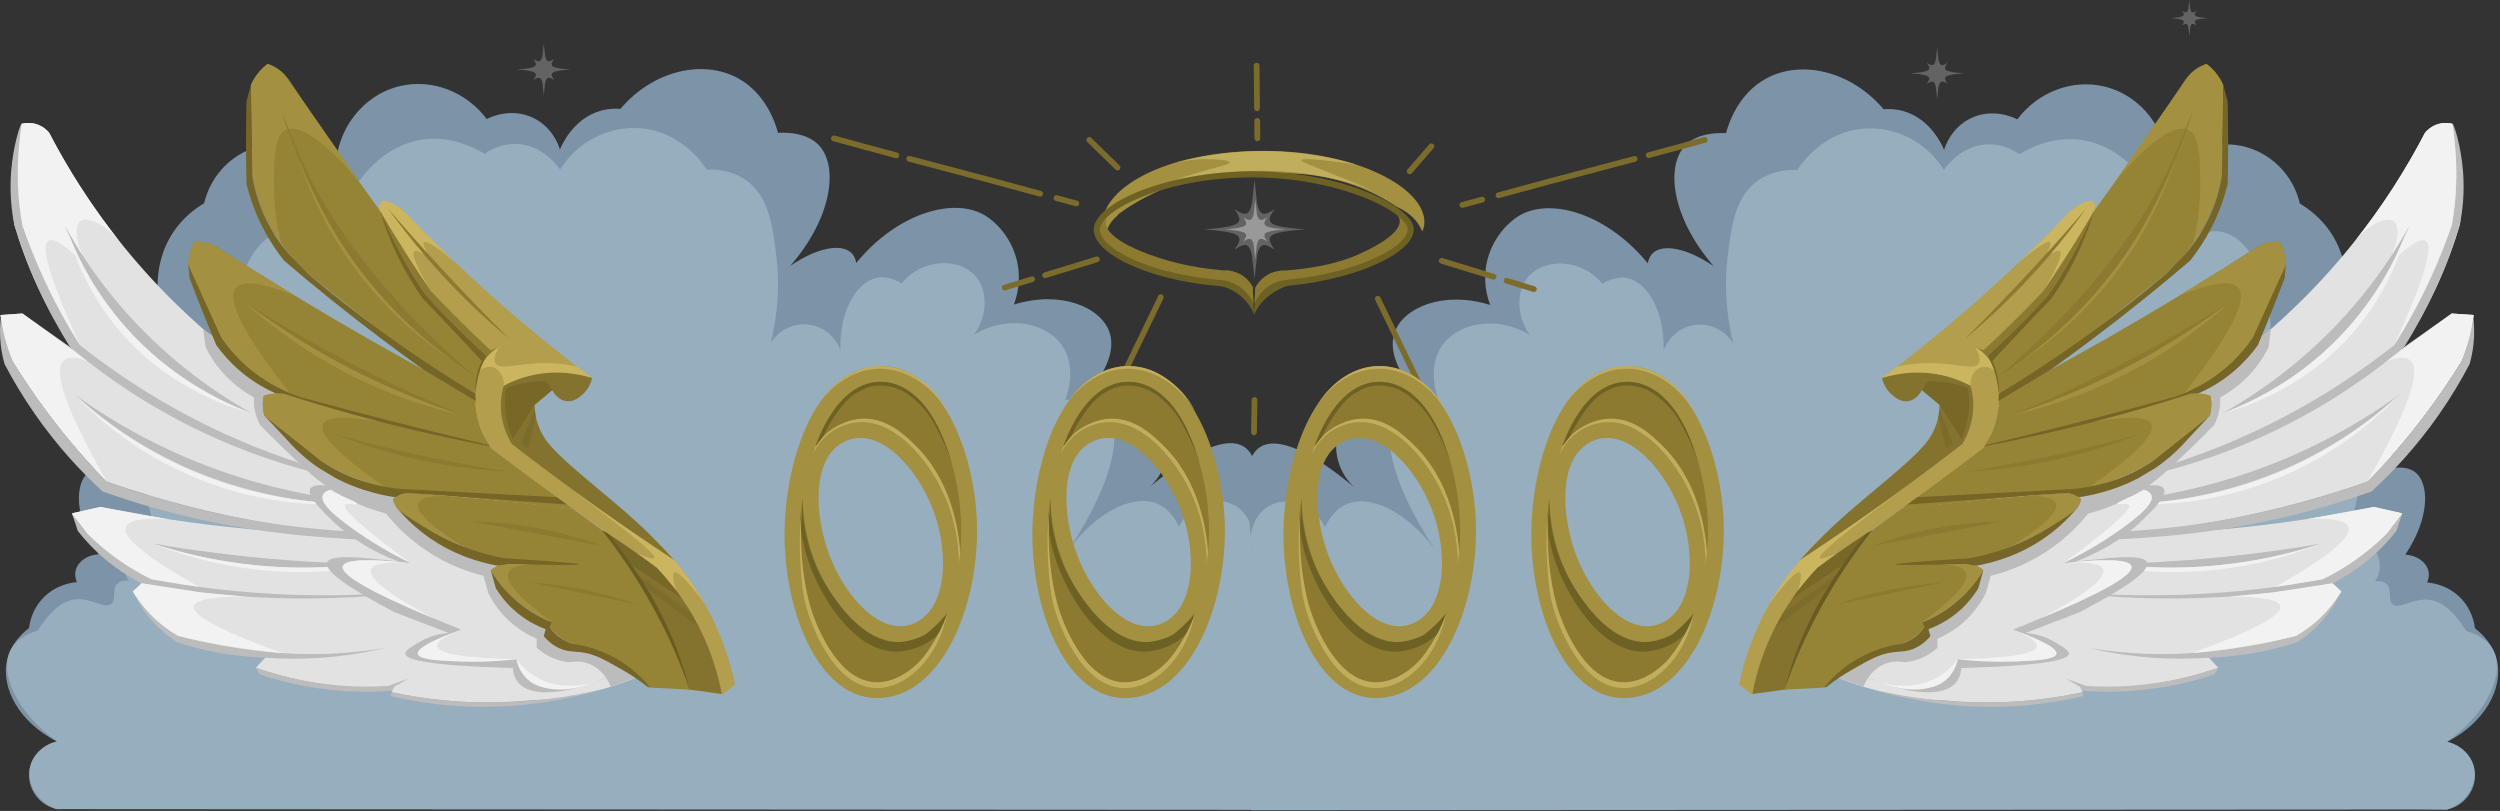 <svg width="1304" height="423" viewBox="0 0 1304 423" fill="none" xmlns="http://www.w3.org/2000/svg">
<rect x="0" y="0" width="1304" height="423" fill="#333333" stroke="none"/>
<g clip-path="url(#clip0_5165_27711)">
<path d="M161.26 139.37C162.11 139.3 163.13 139.24 164.13 139.11C165.04 138.99 165.96 138.86 166.84 138.6C168.22 138.2 168.44 137.48 167.66 136.26C167.53 136.06 167.4 135.86 167.17 135.5C169.29 136.95 170.06 136.64 170.51 134.32C170.51 134.29 170.86 131.12 170.98 129.91C171.1 131.12 171.45 134.29 171.45 134.32C171.9 136.64 172.67 136.96 174.79 135.5C174.56 135.86 174.42 136.06 174.3 136.26C173.52 137.48 173.74 138.2 175.12 138.6C176 138.86 176.92 138.99 177.83 139.11C178.83 139.24 179.84 139.3 180.7 139.37C179.85 139.44 178.83 139.5 177.83 139.63C176.92 139.75 176 139.88 175.12 140.14C173.74 140.54 173.52 141.26 174.3 142.48C174.43 142.68 174.56 142.88 174.79 143.24C172.67 141.79 171.9 142.1 171.45 144.42C171.45 144.45 171.1 147.62 170.98 148.83C170.86 147.62 170.51 144.45 170.51 144.42C170.06 142.1 169.29 141.78 167.17 143.24C167.4 142.88 167.54 142.68 167.66 142.48C168.44 141.26 168.22 140.54 166.84 140.14C165.96 139.88 165.04 139.75 164.13 139.63C163.13 139.5 162.12 139.44 161.26 139.37Z" fill="#636363"/>
<path d="M627.8 119.64C630.13 119.45 632.9 119.28 635.64 118.94C638.13 118.62 640.64 118.25 643.04 117.55C646.81 116.45 647.41 114.48 645.27 111.15C644.92 110.6 644.56 110.06 643.92 109.08C649.72 113.06 651.83 112.19 653.07 105.84C653.09 105.76 654.03 97.09 654.37 93.769C654.71 97.09 655.65 105.77 655.67 105.84C656.91 112.19 659.01 113.06 664.82 109.08C664.18 110.06 663.82 110.6 663.47 111.15C661.34 114.48 661.93 116.44 665.7 117.55C668.1 118.25 670.61 118.62 673.1 118.94C675.84 119.29 678.61 119.46 680.94 119.64C678.61 119.83 675.84 120 673.1 120.34C670.61 120.66 668.1 121.03 665.7 121.73C661.93 122.83 661.33 124.8 663.47 128.13C663.82 128.68 664.18 129.22 664.82 130.2C659.02 126.22 656.91 127.09 655.67 133.44C655.65 133.52 654.71 142.19 654.37 145.51C654.03 142.19 653.09 133.51 653.07 133.44C651.83 127.09 649.73 126.22 643.92 130.2C644.56 129.22 644.92 128.68 645.27 128.13C647.4 124.8 646.81 122.84 643.04 121.73C640.64 121.03 638.13 120.66 635.64 120.34C632.9 119.99 630.13 119.82 627.8 119.64Z" fill="#636363"/>
<path d="M638.65 119.64C640.06 119.53 641.74 119.42 643.4 119.21C644.91 119.02 646.43 118.79 647.88 118.37C650.16 117.7 650.52 116.51 649.23 114.5C649.02 114.17 648.8 113.84 648.41 113.25C651.93 115.66 653.2 115.13 653.95 111.29C653.95 111.24 654.53 105.99 654.74 103.98C654.95 105.99 655.52 111.24 655.53 111.29C656.28 115.14 657.55 115.66 661.07 113.25C660.68 113.84 660.46 114.17 660.25 114.5C658.96 116.52 659.32 117.71 661.6 118.37C663.05 118.79 664.58 119.02 666.08 119.21C667.74 119.42 669.42 119.52 670.83 119.64C669.42 119.75 667.74 119.86 666.08 120.07C664.57 120.26 663.05 120.49 661.6 120.91C659.32 121.58 658.96 122.77 660.25 124.78C660.46 125.11 660.68 125.44 661.07 126.03C657.55 123.62 656.28 124.15 655.53 127.99C655.53 128.04 654.95 133.29 654.74 135.3C654.53 133.29 653.96 128.04 653.95 127.99C653.2 124.14 651.93 123.62 648.41 126.03C648.8 125.44 649.02 125.11 649.23 124.78C650.52 122.76 650.16 121.57 647.88 120.91C646.43 120.49 644.9 120.26 643.4 120.07C641.74 119.86 640.06 119.76 638.65 119.64Z" fill="#999999"/>
<path d="M269.69 36.25C270.91 36.15 272.37 36.06 273.81 35.88C275.12 35.71 276.44 35.52 277.69 35.15C279.67 34.57 279.98 33.54 278.86 31.79C278.68 31.5 278.49 31.22 278.15 30.7C281.2 32.79 282.3 32.33 282.95 29C282.95 28.96 283.45 24.41 283.63 22.66C283.81 24.4 284.3 28.96 284.31 29C284.96 32.33 286.06 32.79 289.11 30.7C288.77 31.21 288.58 31.5 288.4 31.79C287.28 33.54 287.59 34.57 289.57 35.15C290.83 35.52 292.15 35.71 293.45 35.88C294.89 36.06 296.34 36.15 297.57 36.25C296.35 36.35 294.89 36.44 293.45 36.62C292.14 36.79 290.82 36.98 289.57 37.35C287.59 37.93 287.28 38.96 288.4 40.71C288.58 41 288.77 41.28 289.11 41.8C286.06 39.71 284.96 40.17 284.31 43.5C284.31 43.54 283.81 48.09 283.63 49.84C283.45 48.1 282.96 43.54 282.95 43.5C282.3 40.17 281.2 39.71 278.15 41.8C278.49 41.29 278.68 41 278.86 40.71C279.98 38.96 279.67 37.93 277.69 37.35C276.43 36.98 275.11 36.79 273.81 36.62C272.37 36.44 270.92 36.35 269.69 36.25Z" fill="#636363"/>
<path d="M1132.22 9.46C1133.07 9.39 1134.09 9.33 1135.09 9.2C1136 9.08 1136.92 8.95 1137.8 8.69C1139.18 8.29 1139.4 7.57 1138.62 6.35C1138.49 6.15 1138.36 5.95 1138.13 5.59C1140.25 7.04 1141.02 6.73 1141.47 4.41C1141.47 4.38 1141.82 1.21 1141.94 0C1142.06 1.21 1142.41 4.38 1142.41 4.41C1142.86 6.73 1143.63 7.05 1145.75 5.59C1145.52 5.95 1145.38 6.15 1145.26 6.35C1144.48 7.57 1144.7 8.29 1146.08 8.69C1146.96 8.95 1147.88 9.08 1148.79 9.2C1149.79 9.33 1150.8 9.39 1151.66 9.46C1150.81 9.53 1149.79 9.59 1148.79 9.72C1147.88 9.84 1146.96 9.97 1146.08 10.23C1144.7 10.63 1144.48 11.35 1145.26 12.57C1145.39 12.77 1145.52 12.97 1145.75 13.33C1143.63 11.88 1142.86 12.19 1142.41 14.51C1142.41 14.54 1142.06 17.71 1141.94 18.92C1141.82 17.71 1141.47 14.54 1141.47 14.51C1141.02 12.19 1140.25 11.87 1138.13 13.33C1138.36 12.97 1138.5 12.77 1138.62 12.57C1139.4 11.35 1139.18 10.63 1137.8 10.23C1136.92 9.97 1136 9.84 1135.09 9.72C1134.09 9.59 1133.08 9.53 1132.22 9.46Z" fill="#636363"/>
<path d="M996.48 38.25C997.7 38.15 999.16 38.06 1000.6 37.88C1001.91 37.71 1003.23 37.52 1004.48 37.15C1006.46 36.57 1006.77 35.54 1005.65 33.79C1005.47 33.5 1005.28 33.22 1004.94 32.7C1007.99 34.79 1009.09 34.33 1009.74 31C1009.74 30.96 1010.24 26.41 1010.42 24.66C1010.6 26.4 1011.09 30.96 1011.1 31C1011.75 34.33 1012.85 34.79 1015.9 32.7C1015.56 33.21 1015.37 33.5 1015.19 33.79C1014.07 35.54 1014.38 36.57 1016.36 37.15C1017.62 37.52 1018.94 37.71 1020.24 37.88C1021.68 38.06 1023.13 38.15 1024.36 38.25C1023.14 38.35 1021.68 38.44 1020.24 38.62C1018.93 38.79 1017.61 38.98 1016.36 39.35C1014.38 39.93 1014.07 40.96 1015.19 42.71C1015.37 43 1015.56 43.28 1015.9 43.8C1012.85 41.71 1011.75 42.17 1011.1 45.5C1011.1 45.54 1010.6 50.09 1010.42 51.84C1010.24 50.1 1009.75 45.54 1009.74 45.5C1009.09 42.17 1007.99 41.71 1004.94 43.8C1005.28 43.29 1005.47 43 1005.65 42.71C1006.77 40.96 1006.46 39.93 1004.48 39.35C1003.22 38.98 1001.9 38.79 1000.6 38.62C999.16 38.44 997.71 38.35 996.48 38.25Z" fill="#636363"/>
<path d="M51.52 289.1C45.49 289.45 40.69 292.87 39.52 297.37C38.85 299.96 39.54 302.31 40.09 303.65C37.97 303.81 29.34 304.71 22.43 311.96C16.57 318.11 15.44 325.17 15.16 327.54C11.07 330.72 5.62 336.2 3.73 344.16C0.22 358.98 10.33 376.97 29.7 386.75C21.57 388.48 15.61 395.38 15.16 403.37C14.66 412.07 20.81 420.14 29.7 422.07C236.07 417.91 442.44 413.76 648.81 409.6C649.23 343.28 651.78 298.08 655.05 265.21C655.92 256.48 657.82 238.75 648.81 233C635.56 224.54 607.36 247.55 599.99 253.78C609.42 244.53 611.7 231.13 606.22 221.58C601.2 212.82 591.54 210.57 589.6 210.15C587.19 207.21 584.2 203.99 580.53 200.78C578.35 198.87 576.21 197.21 574.18 195.77C576.45 192.15 581.87 182.37 578.67 173.2C574.12 160.15 553.14 151.29 528.82 158.88C530.19 155.27 532.71 147.1 530.68 137.14C528.17 124.81 519.99 116.16 513.98 112.48C497.84 102.6 468.28 110.79 446.63 137.14C446.11 134.42 445.02 132.82 443.98 131.84C438.63 126.77 425.75 129.33 412.16 138.73C434 113.64 437.59 86.7 427.01 75.62C425.26 73.79 419.56 68.66 405.8 69.26C404.71 65.16 399.86 48.76 384.59 40.62C366.36 30.91 340.55 36.82 323.61 56.79C320.67 56.55 316.99 56.67 313 57.85C299.1 61.95 293.13 75.44 292.05 78C291.56 76.35 288.46 66.56 278.26 61.56C266.34 55.72 255.03 61.47 253.87 62.09C243.16 47.8 225.36 41.02 208.79 44.86C189.32 49.37 174.97 67.76 175.12 89.14C165.71 78.17 151.17 73.07 137.2 75.88C122.09 78.92 110.04 90.75 106.48 106.02C101.99 108.67 95.55 113.36 90.37 121.12C77.83 139.91 83.12 161.06 84.18 165C76.38 163.55 71.59 165.28 68.99 166.69C56.17 173.64 51.47 197.24 60.55 224.63C59.7 226.11 58.26 229.11 58.3 233.07C58.36 240.07 62.98 244.56 63.92 245.45C61.28 244.58 52.16 241.71 46.48 246.01C38.74 251.87 38.63 270.15 51.5 289.1H51.52Z" fill="#7D94A8"/>
<path d="M653.18 286.689C655.3 277.129 651.26 267.639 643.95 263.599C634.55 258.409 620.62 262.699 615 274.729C611.19 266.819 606.52 263.999 603.87 262.849C590.55 257.089 568.99 268.049 553.4 292.539C579.16 256.229 587.69 224.429 576.41 213.119C573.93 210.629 568.46 207.109 555.63 208.669C556.27 207.069 562 192.129 554.15 180.469C545.89 168.199 525.62 164.009 508.13 174.529C515.41 164.289 515.18 151.369 508.87 144.099C500.65 134.639 481.62 134.189 470.27 147.809C464.17 144.159 459.74 144.459 457.65 144.839C446.87 146.799 437.8 161.989 438.35 182.689C435.79 175.509 429.48 170.339 422.02 169.329C414.1 168.249 406.2 172.049 401.98 178.979C406.79 159.629 406.16 143.749 404.95 133.699C403.06 118.009 401.13 102.039 388.62 93.619C381.55 88.859 373.7 88.259 368.58 88.419C367.42 86.539 355.87 68.529 333.7 66.899C317.18 65.679 301.15 74.009 292.14 88.419C291.38 87.279 282.85 74.979 268.39 75.059C260.75 75.099 255.16 78.569 252.8 80.259C246.9 76.699 234.66 70.619 220.14 72.839C197.12 76.359 177.59 99.359 174.12 129.989C158.5 118.209 148.66 120.299 145.92 121.079C128.24 126.109 116.04 158.569 124.4 201.979C120.73 199.279 110.57 192.589 99.91 195.299C83.45 199.489 78.71 222.799 76.9 231.669C71.98 255.859 80.84 276.399 85.81 285.849C81.18 281.899 74.72 281.399 70.22 284.369C64.66 288.039 62.89 296.469 67.25 302.929C65.45 302.769 63.01 302.879 61.31 304.409C58.11 307.309 60.8 312.359 58.34 314.799C55.12 317.999 47.79 311.999 39.78 312.569C34.84 312.919 27.78 315.909 19.74 328.899C10.21 331.689 6.92 336.489 5.76 338.609C-0.56 350.159 7.74 371.019 29.71 386.729C22.8 388.489 17.32 393.459 15.77 399.719C13.62 408.409 19.3 418.599 29.71 422.049C237.67 422.169 445.64 422.299 653.6 422.419C653.46 377.169 653.32 331.919 653.18 286.669V286.689Z" fill="#97AEBF"/>
<path d="M1254.58 289.289C1260.61 289.639 1265.41 293.059 1266.58 297.559C1267.25 300.149 1266.56 302.499 1266.01 303.839C1268.13 303.999 1276.76 304.899 1283.67 312.149C1289.53 318.299 1290.66 325.359 1290.94 327.729C1295.03 330.909 1300.48 336.389 1302.37 344.349C1305.88 359.169 1295.77 377.159 1276.4 386.939C1284.53 388.669 1290.49 395.569 1290.94 403.559C1291.44 412.259 1285.29 420.329 1276.4 422.259C1070.03 418.099 863.66 413.949 657.29 409.789C656.87 343.469 654.32 298.269 651.05 265.399C650.18 256.669 648.28 238.939 657.29 233.189C670.54 224.729 698.74 247.739 706.11 253.969C696.68 244.719 694.4 231.319 699.88 221.769C704.9 213.009 714.56 210.759 716.5 210.339C718.91 207.399 721.9 204.179 725.57 200.969C727.75 199.059 729.89 197.399 731.92 195.959C729.65 192.339 724.23 182.559 727.43 173.389C731.98 160.339 752.96 151.479 777.28 159.069C775.91 155.459 773.39 147.289 775.42 137.329C777.93 124.999 786.11 116.349 792.12 112.669C808.26 102.789 837.82 110.979 859.47 137.329C859.99 134.609 861.08 133.009 862.12 132.029C867.47 126.959 880.35 129.519 893.94 138.919C872.1 113.829 868.51 86.889 879.09 75.809C880.84 73.979 886.54 68.849 900.3 69.449C901.39 65.349 906.24 48.949 921.51 40.809C939.74 31.099 965.55 37.009 982.49 56.979C985.43 56.739 989.11 56.859 993.1 58.039C1007 62.139 1012.97 75.629 1014.05 78.189C1014.54 76.539 1017.64 66.749 1027.84 61.749C1039.76 55.909 1051.07 61.659 1052.23 62.279C1062.94 47.989 1080.74 41.209 1097.31 45.049C1116.78 49.559 1131.13 67.949 1130.98 89.329C1140.39 78.359 1154.93 73.259 1168.9 76.069C1184.01 79.109 1196.06 90.939 1199.62 106.209C1204.11 108.859 1210.55 113.549 1215.73 121.309C1228.27 140.099 1222.98 161.249 1221.92 165.189C1229.72 163.739 1234.51 165.469 1237.11 166.879C1249.93 173.829 1254.63 197.429 1245.55 224.819C1246.4 226.299 1247.84 229.299 1247.8 233.259C1247.74 240.259 1243.12 244.749 1242.17 245.629C1244.81 244.759 1253.93 241.889 1259.61 246.189C1267.35 252.049 1267.46 270.329 1254.59 289.279L1254.58 289.289Z" fill="#7D94A8"/>
<path d="M652.92 286.88C650.8 277.32 654.84 267.83 662.15 263.79C671.55 258.6 685.48 262.89 691.1 274.92C694.91 267.01 699.58 264.19 702.23 263.04C715.55 257.28 737.11 268.24 752.7 292.73C726.94 256.42 718.41 224.62 729.69 213.31C732.17 210.82 737.64 207.3 750.47 208.86C749.83 207.26 744.1 192.32 751.95 180.66C760.21 168.39 780.48 164.2 797.97 174.72C790.69 164.48 790.92 151.56 797.23 144.29C805.45 134.83 824.48 134.38 835.83 148C841.93 144.35 846.36 144.65 848.45 145.03C859.23 146.99 868.3 162.18 867.75 182.88C870.31 175.7 876.62 170.53 884.08 169.52C892 168.44 899.9 172.24 904.12 179.17C899.31 159.82 899.94 143.94 901.15 133.89C903.04 118.2 904.97 102.23 917.48 93.811C924.55 89.05 932.4 88.451 937.52 88.611C938.68 86.731 950.23 68.721 972.4 67.091C988.92 65.871 1004.95 74.201 1013.96 88.611C1014.72 87.471 1023.25 75.171 1037.71 75.251C1045.35 75.29 1050.94 78.76 1053.3 80.451C1059.2 76.891 1071.44 70.811 1085.96 73.031C1108.98 76.55 1128.51 99.55 1131.98 130.18C1147.6 118.4 1157.44 120.49 1160.18 121.27C1177.86 126.3 1190.06 158.76 1181.7 202.17C1185.37 199.47 1195.53 192.78 1206.19 195.49C1222.65 199.68 1227.39 222.99 1229.2 231.86C1234.12 256.05 1225.26 276.59 1220.29 286.04C1224.92 282.09 1231.38 281.59 1235.88 284.56C1241.44 288.23 1243.21 296.66 1238.85 303.12C1240.65 302.96 1243.09 303.07 1244.79 304.6C1247.99 307.5 1245.3 312.55 1247.76 314.99C1250.98 318.19 1258.31 312.19 1266.32 312.76C1271.26 313.11 1278.32 316.1 1286.36 329.09C1295.89 331.88 1299.18 336.68 1300.34 338.8C1306.66 350.35 1298.36 371.21 1276.39 386.92C1283.3 388.68 1288.78 393.65 1290.33 399.91C1292.48 408.6 1286.8 418.79 1276.39 422.24C1068.43 422.36 860.46 422.49 652.5 422.61C652.64 377.36 652.78 332.11 652.92 286.86V286.88Z" fill="#97AEBF"/>
<path d="M859.95 82.429C859.29 82.429 858.68 81.989 858.5 81.319C858.29 80.519 858.76 79.699 859.56 79.479C870.75 76.489 880.04 73.959 888.8 71.519C889.6 71.289 890.42 71.759 890.65 72.559C890.87 73.359 890.41 74.179 889.61 74.409C880.83 76.859 871.53 79.389 860.34 82.379C860.21 82.409 860.08 82.429 859.95 82.429Z" fill="#7C6C2C"/>
<path d="M781.62 103.339C780.96 103.339 780.36 102.899 780.18 102.239C779.96 101.439 780.43 100.619 781.23 100.389C798.4 95.639 815.92 91.019 832.85 86.559C839.31 84.859 845.77 83.149 852.23 81.439C853.03 81.229 853.85 81.699 854.06 82.499C854.27 83.299 853.8 84.119 853 84.329C846.54 86.049 840.08 87.749 833.61 89.459C816.68 93.919 799.18 98.539 782.02 103.279C781.89 103.319 781.75 103.329 781.62 103.329V103.339Z" fill="#7C6C2C"/>
<path d="M762.74 108.409C762.08 108.409 761.47 107.969 761.29 107.299C761.08 106.499 761.55 105.679 762.35 105.459L772.74 102.669C773.54 102.449 774.36 102.929 774.58 103.729C774.79 104.529 774.32 105.349 773.52 105.569L763.13 108.359C763 108.399 762.87 108.409 762.74 108.409Z" fill="#7C6C2C"/>
<path d="M800.09 152.299C799.94 152.299 799.8 152.279 799.65 152.229L785.37 147.849C784.58 147.609 784.13 146.769 784.38 145.979C784.62 145.189 785.46 144.739 786.25 144.989L800.53 149.369C801.32 149.609 801.77 150.449 801.52 151.239C801.32 151.889 800.73 152.299 800.09 152.299Z" fill="#7C6C2C"/>
<path d="M779.05 145.85C778.9 145.85 778.76 145.83 778.61 145.78L751.57 137.49C750.78 137.25 750.33 136.41 750.58 135.62C750.83 134.83 751.66 134.38 752.45 134.63L779.49 142.92C780.28 143.16 780.73 144 780.48 144.79C780.28 145.44 779.69 145.85 779.05 145.85Z" fill="#7C6C2C"/>
<path d="M741.24 204.009C740.68 204.009 740.15 203.699 739.89 203.159L717.32 156.449C716.96 155.699 717.27 154.809 718.02 154.449C718.77 154.089 719.66 154.399 720.02 155.149L742.59 201.859C742.95 202.609 742.64 203.499 741.89 203.859C741.68 203.959 741.46 204.009 741.24 204.009Z" fill="#7C6C2C"/>
<path d="M111.82 176.67C93.88 161.61 72.89 140.98 53.06 113.66C41.73 98.04 32.75 82.941 25.61 69.201C24.77 68.201 22.35 65.611 18.27 64.561C15.19 63.77 12.6 64.24 11.31 64.561C9.73 70.421 8.32 77.15 7.44 84.66C5.97 97.231 6.41 108.29 7.44 117.13C10.29 126.88 14.25 138.04 19.81 149.99C25.69 162.61 32.05 173.31 37.98 182.08C29.22 175.89 20.46 169.71 11.69 163.52C7.88 163.79 4.06 164.05 0.25 164.32C0.66 167.52 1.27 171.02 2.18 174.76C3.43 179.89 4.98 184.42 6.55 188.28C11.92 197.01 18.1 206.23 25.22 215.71C35.55 229.46 45.96 241.27 55.76 251.27C76.86 258.61 101.46 265.66 129.21 270.99C150.31 275.04 169.98 277.46 187.83 278.83C169.92 278.7 150.71 277.86 130.37 276.01C101.84 273.42 75.71 269.27 52.28 264.41C47.37 265.52 42.45 266.63 37.54 267.75C38.47 270.36 40.02 274 42.62 277.94C44.76 281.19 47.59 284.54 53.83 289.92C58.46 293.91 65.11 299.08 73.93 304.22C72.38 305.64 70.84 307.05 69.29 308.47C71.17 311.63 73.69 315.24 77.02 318.91C82.6 325.06 88.41 329.09 92.87 331.67C97.29 333.16 101.93 334.59 106.79 335.92C118.22 339.05 129 341.13 138.88 342.49C137.08 344.42 135.27 346.36 133.47 348.29C140.45 350.75 148.33 353.05 157.05 354.86C175.66 358.72 192.24 359.12 205.37 358.34C204.98 359.24 204.6 360.14 204.21 361.05C212.46 362.83 221.64 364.35 231.66 365.3C248.59 366.91 263.75 366.51 276.5 365.3C286.3 364.96 298.17 363.66 311.29 360.27C318.8 358.33 325.53 356.01 331.45 353.62C329.03 343.96 325.99 334.98 322.5 326.64C279.88 224.73 158.13 188.08 111.82 176.65V176.67Z" fill="#E2E2E2"/>
<path d="M105.99 171.66C106.39 174.76 106.79 177.85 107.19 180.95C108.55 183.76 110.31 186.83 112.6 189.97C119.14 198.93 126.95 204.26 132.44 207.28C132.35 208.96 132.39 211.05 132.8 213.41C133.42 216.99 134.65 219.8 135.69 221.71C138.28 224.39 142.11 228.29 146.87 232.89C156.86 242.54 163.02 248.49 169.95 253.45C176.27 257.97 186.43 263.95 201.33 267.88C205.73 273.37 212.63 280.72 222.61 287.36C234.04 294.96 244.89 298.55 252.19 300.34C253.03 303.35 253.87 306.35 254.71 309.36C256.3 312.57 258.7 316.54 262.28 320.54C268.6 327.57 275.57 331.28 279.95 333.16V337.85C281.51 339.28 283.78 341.05 286.8 342.54C290.8 344.51 294.47 345.18 296.9 345.43C298.89 345.03 302.19 344.67 305.92 345.79C314.69 348.44 318.1 356.98 318.57 358.22C322.86 356.69 327.15 355.17 331.44 353.64C289.27 316.88 247.1 280.12 204.93 243.35C171.95 219.45 138.97 195.56 105.98 171.66H105.99Z" fill="#BCBCBC"/>
<path d="M98.25 138.061L98.78 144.881C101.63 152.391 104.61 160.001 107.74 167.711C109.44 171.881 111.14 176.011 112.86 180.081C115.7 184.021 119.72 188.821 125.23 193.521C132.22 199.481 139.08 203.131 144.22 205.371C182.05 216.711 219.88 228.051 257.71 239.391C258.71 237.111 259.7 234.841 260.7 232.561C206.55 201.061 152.4 169.561 98.25 138.071V138.061Z" fill="#756627"/>
<path d="M114.47 129.59C133.17 141.67 152.8 153.82 173.36 165.91C198.87 180.91 223.77 194.63 247.89 207.19C247.88 210.91 248.3 216.22 250.3 222.2C251.68 226.31 253.43 229.64 255.01 232.16C230.91 226.45 206.51 220.36 181.82 213.87C173.42 211.66 165.08 209.43 156.78 207.17C151.1 205.28 143.36 202.01 135.27 196.24C125.53 189.29 119.25 181.55 115.52 176.14C109.76 163.45 104 150.75 98.24 138.06C98.24 136.25 98.45 133.79 99.3 131.01C99.91 129.01 100.69 127.35 101.42 126.07C102.88 125.96 104.83 125.96 107.06 126.42C110.46 127.12 112.97 128.57 114.47 129.59Z" fill="#968436"/>
<path d="M148.86 206.17C168.62 212.26 189.77 218.11 212.24 223.48C233.8 228.62 254.48 232.81 274.11 236.23C277 240.36 280.23 244.67 283.85 249.07C288.88 255.2 293.9 260.6 298.68 265.32C273.42 262.68 248.16 260.05 222.9 257.41C220.19 257.43 216.46 257.34 212.05 256.81C202.91 255.72 196.27 253.43 191.22 251.65C185.11 249.5 177.01 246.12 168.01 240.74C157.98 232.77 147.95 224.8 137.92 216.83C137.49 215.38 137.07 213.36 137.08 210.94C137.08 209.19 137.32 207.68 137.59 206.49C138.73 206.05 140.29 205.59 142.18 205.42C145.07 205.17 147.42 205.72 148.86 206.18V206.17Z" fill="#968436"/>
<path d="M151.55 42.9C165.51 63.91 180.39 85.4 196.28 107.26C215.98 134.38 235.64 159.9 255.01 183.85C253.31 187.71 251.35 193.41 250.72 200.53C250.29 205.42 250.61 209.67 251.11 213.01C228.66 196.18 206.07 178.81 183.37 160.9C175.65 154.81 167.99 148.71 160.4 142.62C155.36 138.09 148.8 131.19 143.01 121.54C136.04 109.92 133.01 99.03 131.6 91.73C131.36 75.94 131.12 60.15 130.89 44.36C131.72 42.48 133.04 40.02 135.18 37.51C136.72 35.71 138.28 34.34 139.61 33.34C141.18 33.88 143.2 34.77 145.31 36.26C148.53 38.53 150.48 41.16 151.57 42.91L151.55 42.9Z" fill="#968436"/>
<path d="M288.04 203.44L295.29 209.24C297.02 208.73 299.51 207.77 302.06 205.86C306.1 202.82 308.01 199.07 308.83 197.16C285.4 179.59 260.94 159.26 236.33 135.77C226.99 126.86 218.14 117.98 209.75 109.19C203.86 105.32 200.15 104.03 198.63 105.32C195.19 108.24 202.92 124.35 221.83 153.66C227.76 160.42 234.34 167.4 241.65 174.44C245.73 178.37 249.76 182.07 253.73 185.56C251.61 189.34 248.41 196.24 247.93 205.38C247.17 219.83 253.7 230.34 256.15 233.9C269.93 244.32 284.1 254.81 298.68 265.32C313.51 276.01 328.18 286.32 342.67 296.25C348.56 302.71 355.35 311.35 361.52 322.35C370.01 337.48 374.26 351.58 376.5 361.98C376.63 362.04 376.75 362.1 376.88 362.16C379.89 359.79 380.42 359.38 383.43 357.01C381.1 345.89 376.48 330.32 366.84 313.65C357.97 298.31 347.87 287.27 340.07 279.98C323.51 265.77 306.95 251.57 290.4 237.36C287.52 234.59 282.6 229.05 280.2 220.62C279.18 217.05 278.86 213.8 278.82 211.18L288.05 203.45L288.04 203.44Z" fill="#B29E4D"/>
<path d="M315.18 277.1C321.47 284.27 328.11 292.87 334.44 303.02C347.54 324.01 354.62 344.08 358.61 359.57C364.57 360.38 370.53 361.18 376.49 361.99C374.81 353.06 371.56 340.93 364.89 327.67C357.72 313.43 349.2 303.07 342.66 296.25C333.5 289.87 324.34 283.48 315.18 277.1Z" fill="#84732F"/>
<path d="M308.83 197.159C301.33 194.929 287.42 192.079 272.13 197.109C268.61 198.269 265.48 199.689 262.75 201.189C261.99 203.759 261.35 206.949 261.26 210.639C261.01 220.529 264.85 228.079 267.08 231.739C277.26 239.609 287.78 247.519 298.65 255.429C316.63 268.519 334.33 280.729 351.63 292.109C347.9 288.069 344.05 284.019 340.07 279.969C323.2 262.779 298.56 245.459 287.22 232.589C285.78 230.949 283.19 227.849 281.26 223.189C279.3 218.439 278.87 214.099 278.82 211.169C281.9 208.589 284.97 206.009 288.05 203.439C288.27 203.909 290.56 208.559 295.3 209.239C299.3 209.809 302.27 207.159 303.95 205.669C307.41 202.589 308.48 198.759 308.84 197.149L308.83 197.159Z" fill="#84732F"/>
<path d="M198.09 109.721C203.13 118.291 208.49 127.031 214.21 135.911C217.72 141.361 221.24 146.671 224.75 151.841C231.5 158.971 238.6 166.171 246.07 173.401C249.35 176.581 252.62 179.681 255.87 182.711C257.34 182.141 258.81 181.571 260.28 181.001C259.03 181.711 257.52 182.721 255.97 184.151C254 185.981 252.69 187.851 251.85 189.281C252.47 188.041 253.1 186.801 253.72 185.561C248.02 180.581 242.1 175.081 236.09 169.011C230.92 163.791 226.17 158.651 221.82 153.661C212.9 140.101 206.66 129.461 204.09 124.441C201.62 119.621 199.96 115.231 199.96 115.231C199.09 112.941 198.48 111.021 198.09 109.721Z" fill="#8C7A31"/>
<path opacity="0.53" d="M260.281 180.99C257.321 186.18 257.731 188.48 258.501 189.63C261.301 193.77 272.501 188.2 290.421 189.63C295.051 190 298.761 190.73 301.041 191.24C303.641 193.21 306.23 195.18 308.83 197.16C304.13 195.65 296.7 193.9 287.55 194.37C276.13 194.95 267.481 198.7 262.751 201.19C263.101 196.23 260.191 192.17 256.561 191.44C253.411 190.8 250.761 192.89 250.271 193.28C250.791 191.61 251.841 188.97 253.991 186.29C256.241 183.48 258.721 181.85 260.281 180.99Z" fill="#E0CB70"/>
<path d="M201.94 108.221C207.92 116.571 214.66 125.261 222.27 134.101C237.05 151.271 251.95 165.371 265.7 176.841C253.86 165.081 241.81 152.611 229.66 139.411C219.96 128.881 210.73 118.471 201.94 108.221Z" fill="#8C7A31"/>
<path opacity="0.53" d="M267.07 231.74L268.24 232.63C308.95 263.43 343.01 288.24 341.26 291.04C340.91 291.6 339.02 291.49 332.1 288.45C335.62 291.05 339.14 293.65 342.66 296.25C346.03 300.21 349.39 304.17 352.76 308.13C351 302.4 350.66 299.23 351.75 298.62C353.46 297.67 358.71 303.05 367.47 314.78C365.31 310.95 362.77 306.84 359.76 302.58C357.01 298.69 354.26 295.2 351.62 292.11C342.16 285.96 328.04 276.57 311.21 264.56C285.2 246.01 267.23 231.54 267.08 231.74H267.07Z" fill="#E0CB70"/>
<path opacity="0.53" d="M224.75 151.829C217.34 139.279 214.45 132.349 216.09 131.029C216.83 130.439 218.48 130.979 221.05 132.649C217.85 128.899 214.61 124.939 211.35 120.759C208.01 116.489 204.88 112.299 201.95 108.209C206.41 113.469 211.01 118.759 215.77 124.089C218.15 126.759 220.53 129.389 222.9 131.979C221.15 128.839 220.59 126.979 221.21 126.399C222.37 125.319 227.63 128.649 236.98 136.379C231.58 131.239 226.12 125.899 220.64 120.369C217.14 116.839 213.72 113.319 210.37 109.829C205 105.579 200.36 103.799 198.63 105.309C198.24 105.649 197.45 106.649 198.1 109.709C201.45 115.399 204.94 121.159 208.58 126.999C213.97 135.629 219.37 143.909 224.76 151.829H224.75Z" fill="#E0CB70"/>
<path opacity="0.84" d="M288.04 203.44C287.03 201.91 286.03 200.39 285.02 198.86C282.23 198.78 278.86 198.9 275.1 199.49C270.71 200.18 267.01 201.33 264.12 202.45C263.59 205.31 263.21 208.98 263.49 213.22C263.94 220.03 265.9 225.4 267.5 228.84C271.27 222.95 275.04 217.06 278.82 211.17C281.9 208.59 284.97 206.01 288.05 203.44H288.04Z" fill="#756627"/>
<path opacity="0.53" d="M278.9 213C276.56 219.01 274.22 225.03 271.88 231.04C273.08 232.07 274.29 233.11 275.49 234.14C276.81 228.58 278.13 223.01 279.45 217.45C279.27 215.97 279.08 214.48 278.9 213Z" fill="#756627"/>
<path opacity="0.84" d="M315.18 277.1C320.68 280.58 326.34 284.35 332.1 288.45C335.76 291.05 339.28 293.66 342.66 296.25C345.28 299.01 347.99 302.09 350.7 305.5C352.48 307.74 354.12 309.94 355.62 312.08C346.49 306.01 337.36 299.93 328.23 293.86C326.79 292 324.01 288.44 322.57 286.58C320.35 283.72 317.41 279.95 315.18 277.09V277.1Z" fill="#756627"/>
<path opacity="0.45" d="M332.28 299.619C341.69 306.309 351.11 312.999 360.52 319.689C361.98 322.349 363.44 325.009 364.9 327.669C355.05 320.169 345.2 312.679 335.35 305.179C334.33 303.329 333.31 301.479 332.28 299.619Z" fill="#756627"/>
<path d="M214.07 257.02C212.64 257.09 210.51 257.37 208.19 258.42C206.89 259.01 205.85 259.69 205.04 260.31C205.22 261.28 205.64 262.86 206.72 264.5C207.57 265.8 208.53 266.68 209.24 267.23C216.54 272.17 225.34 277.43 235.66 282.33C247.09 287.75 257.74 291.48 266.9 294.07C265.44 293.93 262.75 293.88 259.77 295.12C258.12 295.81 256.87 296.69 256 297.43C257.6 300.06 259.53 302.83 261.87 305.61C270.6 315.99 280.86 321.63 288.08 324.69C287.66 325.53 287.24 326.37 286.82 327.21C287.98 328.77 289.86 330.93 292.69 332.86C296.22 335.26 299.61 336.22 301.7 336.64C306.31 337.65 312.07 339.39 318.26 342.51C328.29 347.56 335.12 354.04 339.23 358.65C346.05 359.01 352.86 359.36 359.68 359.72C356.91 349.78 353 338.53 347.41 326.57C337.7 305.81 326.1 289.76 316.17 278.14C310.34 273.87 304.51 269.6 298.68 265.33C280.49 263.18 261.93 261.22 242.99 259.48C233.26 258.59 223.62 257.77 214.07 257.03V257.02Z" fill="#968436"/>
<path d="M198.09 109.721C200.12 116.461 202.92 124.141 206.83 132.361C211.23 141.601 216.01 149.351 220.44 155.641C227.59 163.091 234.75 170.631 241.91 178.261C245.04 181.601 248.16 184.931 251.25 188.261C250.36 190.221 249.44 192.701 248.79 195.641C247.94 199.471 247.82 202.831 247.92 205.391C248.02 204.291 248.6 198.321 250.27 193.301C251.14 190.691 252.23 188.411 252.23 188.411C252.78 187.251 253.31 186.291 253.73 185.581C247.25 179.781 240.61 173.461 233.89 166.581C229.79 162.391 225.91 158.231 222.23 154.141C218.22 148.411 214.1 141.951 210.07 134.731C205.13 125.861 201.21 117.431 198.1 109.751L198.09 109.721Z" fill="#756627"/>
<path d="M313.94 276.5C318.95 282.86 322.79 288.27 325.34 291.98C342.51 316.97 351.79 338.79 356.01 349.68C357.69 354.02 358.95 357.58 359.68 359.72C356.4 346.81 352.33 336.37 348.91 328.72C341.47 312.1 333.24 300.17 327.77 292.33C323.76 286.58 320.17 281.93 317.55 278.64C316.35 277.93 315.15 277.22 313.95 276.51L313.94 276.5Z" fill="#685B23"/>
<path d="M146.78 127.29C144.91 120.11 142.96 109.95 142.91 97.7C142.86 84.02 142.93 70.92 148.89 67.79C156.31 63.89 171.81 75.79 187.75 95.42C178.45 81.85 168.99 68.23 159.36 54.55C155.58 49.18 151.79 43.83 148.01 38.5C147.03 37.56 145.71 36.44 144.01 35.41C142.38 34.42 140.85 33.76 139.61 33.33C138.28 34.33 136.72 35.7 135.18 37.5C133.05 40.01 131.72 42.47 130.89 44.35C130.94 51.77 131.03 59.24 131.14 66.75C131.26 75.13 131.42 83.45 131.61 91.72C132.42 95.96 133.64 100.78 135.54 105.94C138.84 114.94 143.08 122.06 146.79 127.29H146.78Z" fill="#A39040"/>
<path d="M147.03 58.449C147.1 58.419 152.91 73.249 156.85 82.189C167.68 106.759 191.46 148.189 248.57 196.789C210.83 172.029 189.59 145.569 177.04 125.299C157.93 94.439 146.92 58.499 147.03 58.449Z" fill="#8C7A31"/>
<path d="M130.88 44.35C130.11 47.22 129.33 50.09 128.56 52.97C128.4 60.16 128.32 67.5 128.32 74.97C128.32 82.12 128.41 89.13 128.56 96.02C130.09 102.25 132.62 110.06 136.93 118.5C140.58 125.66 144.59 131.46 148.17 135.96C164.05 149.54 181.01 163.23 199.11 176.86C206.42 182.37 213.68 187.68 220.89 192.82C229.97 198.26 239.06 203.7 248.14 209.15C248.07 207.89 247.99 206.64 247.92 205.38C232.85 196.27 216.94 185.86 200.54 173.99C185.93 163.42 172.56 152.87 160.39 142.61C157.33 139.43 154.27 136.26 151.21 133.08C147.61 129.05 143.31 123.43 139.55 116.11C134.68 106.63 132.57 97.91 131.58 91.72C131.34 75.93 131.1 60.14 130.87 44.35H130.88Z" fill="#756627"/>
<path d="M155.97 83.141C163.97 104.311 173.57 120.551 181.24 131.801C189.27 143.571 196.92 152.401 201.99 157.901C214.65 171.621 227.01 181.631 236.75 188.601C222.19 179.141 200.27 162.241 181.39 134.851C168.07 115.531 160.44 97.061 155.97 83.131V83.141Z" fill="#A39040"/>
<path d="M154.02 154.37C136.9 147.33 126.58 145.94 123.05 150.19C117.89 156.41 127.27 174.7 151.2 205.09C148.42 203.71 145.64 202.33 142.85 200.95C138.41 198.51 132.85 194.9 127.19 189.67C122.01 184.89 118.22 180.1 115.51 176.15C109.75 163.46 103.99 150.76 98.231 138.07C98.231 136.26 98.441 133.8 99.29 131.02C99.9 129.02 100.68 127.36 101.41 126.08C102.86 125.97 104.81 125.97 107.05 126.43C108.61 126.75 109.93 127.22 110.97 127.68C125.32 136.58 139.66 145.48 154.01 154.37H154.02Z" fill="#A39040"/>
<path d="M242.651 217.061C222.651 210.711 199.061 201.421 173.931 187.611C155.761 177.621 140.161 167.131 127.061 157.211C143.841 167.901 162.521 178.831 183.111 189.511C204.011 200.351 224.001 209.431 242.651 217.061Z" fill="#8C7A31"/>
<path d="M241.11 216.571C225.25 211.461 207.37 204.561 188.36 195.151C163.64 182.901 143.24 169.471 127.05 157.211C141.14 170.011 161.88 185.971 189.76 199.011C208.83 207.931 226.5 213.281 241.11 216.571Z" fill="#A39040"/>
<path d="M290.39 259.31C263.4 257.88 236.4 256.45 209.41 255.03C204.12 254.6 197.55 253.59 190.28 251.31C180.73 248.33 173.27 244.21 168.01 240.74C157.98 232.77 147.95 224.8 137.92 216.83C141.87 221.04 145.81 225.25 149.76 229.46C156.38 236.99 162.95 241.96 167.75 245.08C179.12 252.49 189.58 255.56 194.5 256.91C199.25 258.21 203.34 258.95 206.32 259.39C206.78 259.1 207.29 258.81 207.85 258.55C209.68 257.67 211.41 257.29 212.79 257.12C240.44 259.14 268.09 261.15 295.73 263.17C293.95 261.88 292.17 260.59 290.39 259.3V259.31Z" fill="#756627"/>
<path d="M197.901 219.95C180.011 216.82 170.181 217.27 168.391 221.3C166.141 226.37 176.661 237.13 199.961 253.56C196.431 252.86 192.591 251.88 188.521 250.52C180.161 247.72 173.311 244.1 168.001 240.74C157.971 232.77 147.941 224.8 137.911 216.83C137.541 215.56 137.181 213.87 137.101 211.86C137.011 209.68 137.281 207.84 137.581 206.48C138.841 206.06 140.381 205.66 142.171 205.41C144.321 205.11 146.221 205.14 147.721 205.26C154.621 207.5 161.691 209.7 168.921 211.85C178.791 214.78 188.451 217.48 197.901 219.94V219.95Z" fill="#A39040"/>
<path d="M265.19 246.011C249.94 243.641 233.88 240.681 217.14 237.001C201.87 233.641 187.38 229.981 173.71 226.141C186 231.051 200.87 236.001 218.07 239.771C235.74 243.641 251.72 245.371 265.2 246.011H265.19Z" fill="#8C7A31"/>
<path d="M221.94 275.149C217.29 272.139 212.65 269.119 208 266.109C211.24 269.859 215.25 273.859 220.17 277.699C234.82 289.149 250.11 293.379 259.77 295.109L265.77 294.229C289.92 294.799 302 294.839 302.02 294.359C302.04 293.859 289.13 292.799 263.3 291.169C259.18 290.429 254.74 289.399 250.07 287.979C238.55 284.479 229.15 279.649 221.95 275.139L221.94 275.149Z" fill="#756627"/>
<path d="M255.99 297.42C256.87 300.57 257.76 303.71 258.64 306.86C260.55 309.97 263.37 313.85 267.46 317.64C273.79 323.52 280.32 326.58 284.61 328.18C284.28 329.41 283.96 330.63 283.63 331.86C285.21 333.72 287.75 336.23 291.47 337.99C295.82 340.04 298.82 339.68 302.99 340.2C310.15 341.08 315.03 343.92 324.8 349.51C328.27 351.5 332.85 354.38 337.91 358.37C338.35 358.46 338.79 358.56 339.23 358.65C336.05 354.73 332.93 351.81 330.44 349.75C327.15 347.02 320.23 341.88 310.1 338.48C307.08 337.47 303.21 336.42 298.58 335.78C296.82 335.24 294.18 334.2 291.47 332.1C289.25 330.39 287.76 328.56 286.8 327.19C287.22 326.35 287.64 325.51 288.06 324.67C284.01 323.06 279.11 320.66 274.04 317.03C264.77 310.38 259.14 302.65 255.98 297.42H255.99Z" fill="#756627"/>
<path d="M239.89 259.11C233.51 258.54 219.91 257.81 218.15 262.58C215.61 269.48 239.43 283.65 242.26 285.32C237.07 283.19 231.39 280.55 225.41 277.25C218.74 273.56 212.94 269.74 207.99 266.11C207.33 265.41 206.48 264.32 205.82 262.83C205.41 261.89 205.17 261.02 205.03 260.31C205.74 259.75 206.68 259.12 207.83 258.56C209.46 257.78 210.95 257.41 212.06 257.24C221.33 257.87 230.6 258.49 239.88 259.12L239.89 259.11Z" fill="#A39040"/>
<path d="M280.04 294.531C269.75 294.271 266.15 296.281 265.18 298.591C262.85 304.121 274.24 314.531 288.07 324.681C282.72 322.491 274.87 318.491 267.22 311.261C262.04 306.371 258.44 301.411 255.99 297.421C256.55 296.951 257.23 296.451 258.06 295.971C258.66 295.621 259.24 295.341 259.76 295.121L265.41 294.141C270.29 294.271 275.16 294.401 280.04 294.531Z" fill="#A39040"/>
<path d="M245.771 271.949C255.691 272.089 267.541 272.979 280.721 275.469C293.921 277.959 305.291 281.459 314.59 284.949C291.65 280.609 268.711 276.279 245.771 271.939V271.949Z" fill="#8C7A31"/>
<path d="M333.56 315.571C325.76 312.811 316.78 310.141 306.73 307.981C295.36 305.541 284.94 304.261 275.84 303.641C295.08 307.611 314.32 311.591 333.55 315.561L333.56 315.571Z" fill="#8C7A31"/>
<path d="M11.31 64.56C11.96 64.68 9.24 75.72 9.24 91.54C9.24 102.44 10.53 111.37 11.65 117.31C14.54 125.96 18.14 135.31 22.65 145.14C28.79 158.54 35.39 170.18 41.74 180.06C55.19 190.71 71.46 202.08 90.68 212.83C119.15 228.75 145.84 238.7 167.76 245.08C169.9 246.35 172.04 247.62 174.17 248.88C151.27 243.83 121.21 234.6 88.96 216.95C67.59 205.25 50.19 192.54 36.52 181.03C30.79 171.87 24.79 161.04 19.21 148.57C14.16 137.29 10.35 126.68 7.45 117.13C6.16 110.6 4.9 100.99 5.8 89.47C6.88 75.75 10.64 64.43 11.31 64.55V64.56Z" fill="#BCBCBC"/>
<path d="M33.58 117.359C39.84 128.729 47.86 141.219 58.14 153.939C83.02 184.729 110.72 203.979 131.31 215.609C115.4 209.569 84.44 195.199 59.19 163.349C45.87 146.549 38.15 129.949 33.58 117.359Z" fill="#BCBCBC"/>
<path d="M167.92 261.619C167.8 261.459 167.16 260.689 167.58 261.149C166.96 260.489 166.86 259.679 167.13 259.029C149.46 256.069 121.82 249.899 91.06 235.999C68.27 225.699 50.68 214.269 38.8 205.689C51.08 216.849 69.6 231.289 94.72 242.799C123.48 255.969 150.91 260.729 168.33 262.169C168.19 261.989 168.05 261.809 167.91 261.629L167.92 261.619Z" fill="#BCBCBC"/>
<path d="M189.73 280.129C188.4 279.229 187.08 278.309 185.78 277.379C135.48 274.949 91.64 264.139 55.77 251.279C44.89 240.159 33.38 226.969 22.12 211.509C16.33 203.559 11.17 195.779 6.56 188.289C5.35 185.329 4.17 181.999 3.13 178.319C1.82 173.709 0.98 169.429 0.44 165.619C-0.02 169.489 -0.23 174.399 0.41 179.989C0.85 183.769 1.59 187.119 2.4 189.949C6.71 198.169 11.95 207.019 18.33 216.169C30.1 233.029 42.51 246.249 53.51 256.329C60.65 258.889 71.15 262.429 84.04 265.959C129.72 278.449 167.69 280.459 190.91 281.559C191.19 281.569 191.48 281.589 191.77 281.599C191.08 281.129 190.39 280.639 189.72 280.139L189.73 280.129Z" fill="#BCBCBC"/>
<path d="M192.69 309.99C167.86 311.14 140.66 310.56 111.6 307.11C100.3 305.77 89.45 304.08 79.07 302.13C72.96 299.16 65.86 295.09 58.49 289.52C53.44 285.7 49.15 281.84 45.55 278.24C42.88 274.75 40.22 271.26 37.55 267.77C38.56 270.82 39.56 273.87 40.57 276.92C44.17 281.52 49.16 287.06 55.84 292.52C62.43 297.9 68.77 301.66 73.94 304.25C85.78 306.5 98.35 308.4 111.59 309.77C141.12 312.84 168.47 312.74 193.04 310.88C192.85 310.62 192.73 310.31 192.68 310L192.69 309.99Z" fill="#BCBCBC"/>
<path d="M69.3 308.49C70.91 311.96 73.19 316.05 76.42 320.27C81.91 327.45 87.95 332.14 92.41 335.03C99.17 337.22 108.81 339.86 120.69 341.52C127.6 342.48 132.92 342.79 138.03 343.07C145.3 343.47 155.82 344.01 169.35 342.95C177.74 342.29 188.51 340.92 200.88 337.97C186.89 340.33 170.69 341.75 152.75 340.96C147.65 340.73 142.74 340.34 138.03 339.82C130.41 339.05 122.23 337.92 113.59 336.31C106.23 334.94 99.32 333.36 92.89 331.68C88.82 329.17 83.78 325.54 78.74 320.38C74.62 316.17 71.55 312.01 69.3 308.49Z" fill="#BCBCBC"/>
<path d="M176.14 293.719C167.45 293.359 158.55 292.859 149.43 292.159C124.52 290.249 101.23 287.219 79.731 283.529C93.71 288.109 111.79 292.679 133.17 294.809C149.43 296.439 164.1 296.309 176.66 295.389C176.21 294.939 176.04 294.299 176.14 293.709V293.719Z" fill="#BCBCBC"/>
<path d="M133.47 348.301C134.19 349.491 134.91 350.671 135.63 351.861C142.64 354.181 150.62 356.341 159.5 357.961C176.91 361.121 192.34 361.201 204.55 360.271C204.28 361.181 204.01 362.101 203.74 363.011C210.93 364.741 218.67 366.191 226.91 367.191C262.33 371.511 292.94 365.891 315.15 359.241C295 364.141 268.29 368.091 237.2 365.781C225.17 364.881 214.13 363.171 204.21 361.071C204.6 360.171 204.98 359.271 205.37 358.361C207.91 356.891 210.44 355.421 212.98 353.961C209.44 355.241 205.9 356.511 202.35 357.791C195.04 358.251 186.85 358.301 177.96 357.621C160.18 356.251 145.13 352.371 133.47 348.311V348.301Z" fill="#BCBCBC"/>
<path d="M177.06 254.5C173.95 253.75 163.74 251.5 161.84 254.93C159.8 258.6 168.41 266.75 172.28 270.59C179.02 277.27 190.06 286.09 207.51 292.77C201.57 292.19 195.62 291.61 189.68 291.03C177.81 289.99 171.42 290.81 170.51 293.48C169.11 297.63 180.86 306.23 205.77 319.3C215.19 322.92 224.62 326.55 234.04 330.17C230.96 330.38 225.26 331.16 219.2 334.64C215.15 336.97 211.27 339.19 211.42 341.04C211.66 343.88 221.54 347.17 267.52 348.43C267.76 351.91 268.85 354.22 270.13 355.82C277.31 364.8 299.24 362.14 324.8 349.48C313.6 355.79 303.73 357.69 297.68 358.34C289.43 359.23 281.77 359.94 275.78 354.95C271.61 351.47 270.03 346.7 269.37 343.82C235.8 345.88 218.65 344.95 217.94 341.03C217.44 338.29 224.98 334.08 240.56 328.42C198.01 311.41 177.43 300.39 178.8 295.37C179.76 291.85 191.5 291.27 214.03 293.63C181.58 275.93 166.36 264.19 168.36 258.4C169.07 256.34 171.97 255.03 177.06 254.49V254.5Z" fill="#BCBCBC"/>
<path d="M171.85 255.58C170.48 256.07 168.88 256.91 168.36 258.42C167.15 261.89 172.36 266.94 180.16 272.93C187.49 278.56 198.56 286.13 214.03 293.65C191.76 277.15 178.44 265.89 179.92 263.49C180.74 262.16 186.02 263.63 186.22 262.76C186.36 262.11 183.42 261.02 177.75 258.4C175.22 257.23 173.18 256.24 171.87 255.58H171.85Z" fill="#F2F2F2"/>
<path d="M212.36 293.499C190.92 291.319 179.74 291.949 178.8 295.379C177.6 299.769 193.18 308.739 225.54 322.299C202.72 309.969 192.03 301.579 193.47 297.129C194.43 294.179 200.72 292.969 212.36 293.499Z" fill="#F2F2F2"/>
<path d="M240.561 328.43C221.171 335.6 217.581 339.14 217.941 341.04C218.451 343.74 227.111 344.32 235.831 344.84C250.061 345.7 261.681 344.77 269.371 343.83C242.371 343.3 228.611 341.05 228.091 337.08C227.791 334.78 231.941 331.89 240.551 328.43H240.561Z" fill="#F2F2F2"/>
<path d="M269.37 343.84C270.31 348.13 272.12 350.87 273.61 352.58C280.76 360.74 295.54 362 310.55 355.67C307.5 356.63 292.26 361.06 278.7 352.58C274.39 349.88 271.39 346.59 269.37 343.84Z" fill="#F2F2F2"/>
<path d="M41.73 180.06C26.41 146.55 20.921 128.41 25.261 125.64C27.62 124.13 32.87 127.17 41.031 134.74C38.55 128.95 36.06 123.15 33.581 117.36C36.81 122.74 40.041 128.12 43.27 133.5C39.45 125.46 38.87 117.75 41.861 115.46C45.221 112.88 54.41 116.14 62.37 125.92C55.73 117.56 48.81 108.07 41.961 97.42C35.62 87.57 30.221 78.08 25.61 69.21C24.77 68.21 22.351 65.62 18.27 64.57C15.191 63.78 12.601 64.25 11.31 64.57C10.47 69.99 9.841 75.9 9.541 82.25C8.921 95.62 10.001 107.47 11.64 117.32C14.31 124.9 17.441 132.87 21.11 141.12C27.671 155.87 34.77 168.85 41.73 180.07V180.06Z" fill="#F2F2F2"/>
<path d="M45.56 188.37C34.27 180.09 22.99 171.8 11.7 163.52C7.89 163.79 4.07 164.05 0.26 164.32C0.67 167.84 1.35 171.86 2.48 176.22C3.67 180.83 5.12 184.86 6.57 188.28C12.05 197.19 18.38 206.61 25.7 216.31C35.88 229.82 46.14 241.42 55.78 251.27C34.66 214.38 27.19 193.27 33.37 187.92C35.62 185.97 39.69 186.12 45.57 188.37H45.56Z" fill="#F2F2F2"/>
<path d="M87.01 270.7C75.44 268.61 63.86 266.51 52.29 264.42C47.38 265.53 42.46 266.64 37.55 267.76C40.22 271.25 42.88 274.74 45.55 278.23C48.27 280.95 51.3 283.74 54.69 286.52C63.25 293.54 71.71 298.54 79.07 302.13C87.3 303.46 95.54 304.79 103.77 306.11C76.46 290.74 63.73 280.36 65.58 274.95C66.76 271.49 73.91 270.07 87.02 270.69L87.01 270.7Z" fill="#F2F2F2"/>
<path d="M105.39 309.07C94.9 307.46 84.42 305.85 73.93 304.24C72.38 305.66 70.84 307.07 69.29 308.49C71.17 311.65 73.69 315.26 77.02 318.93C82.6 325.08 88.41 329.11 92.87 331.69C97.22 332.71 101.67 333.69 106.23 334.6C120.58 337.47 134.29 339.41 147.21 340.65C115.49 329.14 100.12 321 101.11 316.23C101.8 312.86 110.64 311.17 127.63 311.15C120.21 310.46 112.8 309.77 105.38 309.08L105.39 309.07Z" fill="#F2F2F2"/>
<path d="M35.18 120.42C38.38 132.43 45.02 150.8 59.5 169.05C85.05 201.24 118.43 212.13 131.31 215.61C117.5 210.49 92.68 199.2 69.75 175.21C50.18 154.73 40.19 133.57 35.18 120.42Z" fill="#F2F2F2"/>
<path d="M38.81 205.68C49.24 216.75 68.01 233.9 96.12 246.69C124.41 259.56 149.82 262.41 165.06 262.97C164.74 262.57 164.43 262.16 164.11 261.76C148.9 260.36 128.71 256.87 106.37 248.16C74.58 235.76 52.22 218.15 38.8 205.69L38.81 205.68Z" fill="#F2F2F2"/>
<path d="M79.73 283.541C93.28 288.941 111.55 294.591 133.62 297.081C148.21 298.731 161.28 298.631 172.25 297.831C171.77 297.141 171.28 296.451 170.8 295.761C159.73 296.311 147.06 296.221 133.16 294.831C112.1 292.721 94.07 288.241 79.72 283.551L79.73 283.541Z" fill="#F2F2F2"/>
<path d="M1178.7 176.67C1196.64 161.61 1217.63 140.98 1237.46 113.66C1248.79 98.04 1257.77 82.941 1264.91 69.201C1265.75 68.201 1268.17 65.611 1272.25 64.561C1275.33 63.77 1277.92 64.24 1279.21 64.561C1280.79 70.421 1282.2 77.15 1283.08 84.66C1284.55 97.231 1284.11 108.29 1283.08 117.13C1280.23 126.88 1276.27 138.04 1270.71 149.99C1264.83 162.61 1258.47 173.31 1252.54 182.08C1261.3 175.89 1270.06 169.71 1278.83 163.52C1282.64 163.79 1286.46 164.05 1290.27 164.32C1289.86 167.52 1289.25 171.02 1288.34 174.76C1287.09 179.89 1285.54 184.42 1283.97 188.28C1278.6 197.01 1272.42 206.23 1265.3 215.71C1254.97 229.46 1244.56 241.27 1234.76 251.27C1213.66 258.61 1189.06 265.66 1161.31 270.99C1140.21 275.04 1120.54 277.46 1102.69 278.83C1120.6 278.7 1139.81 277.86 1160.15 276.01C1188.68 273.42 1214.81 269.27 1238.24 264.41C1243.15 265.52 1248.07 266.63 1252.98 267.75C1252.05 270.36 1250.5 274 1247.9 277.94C1245.76 281.19 1242.93 284.54 1236.69 289.92C1232.06 293.91 1225.41 299.08 1216.59 304.22C1218.14 305.64 1219.68 307.05 1221.23 308.47C1219.35 311.63 1216.83 315.24 1213.5 318.91C1207.92 325.06 1202.11 329.09 1197.65 331.67C1193.23 333.16 1188.59 334.59 1183.73 335.92C1172.3 339.05 1161.52 341.13 1151.64 342.49C1153.44 344.42 1155.25 346.36 1157.05 348.29C1150.07 350.75 1142.19 353.05 1133.47 354.86C1114.86 358.72 1098.28 359.12 1085.15 358.34C1085.54 359.24 1085.92 360.14 1086.31 361.05C1078.06 362.83 1068.88 364.35 1058.86 365.3C1041.93 366.91 1026.77 366.51 1014.02 365.3C1004.22 364.96 992.35 363.66 979.23 360.27C971.72 358.33 964.99 356.01 959.07 353.62C961.49 343.96 964.53 334.98 968.02 326.64C1010.64 224.73 1132.39 188.08 1178.7 176.65V176.67Z" fill="#E2E2E2"/>
<path d="M1184.53 171.66C1184.13 174.76 1183.73 177.85 1183.33 180.95C1181.97 183.76 1180.21 186.83 1177.92 189.97C1171.38 198.93 1163.57 204.26 1158.08 207.28C1158.17 208.96 1158.13 211.05 1157.72 213.41C1157.1 216.99 1155.87 219.8 1154.83 221.71C1152.24 224.39 1148.41 228.29 1143.65 232.89C1133.66 242.54 1127.5 248.49 1120.57 253.45C1114.25 257.97 1104.09 263.95 1089.19 267.88C1084.79 273.37 1077.89 280.72 1067.91 287.36C1056.48 294.96 1045.63 298.55 1038.33 300.34C1037.49 303.35 1036.65 306.35 1035.81 309.36C1034.22 312.57 1031.82 316.54 1028.24 320.54C1021.92 327.57 1014.95 331.28 1010.57 333.16C1010.57 334.72 1010.57 336.29 1010.57 337.85C1009.01 339.28 1006.74 341.05 1003.72 342.54C999.72 344.51 996.05 345.18 993.62 345.43C991.63 345.03 988.33 344.67 984.6 345.79C975.83 348.44 972.42 356.98 971.95 358.22C967.66 356.69 963.37 355.17 959.08 353.64C1001.25 316.88 1043.42 280.12 1085.59 243.35C1118.57 219.45 1151.55 195.56 1184.54 171.66H1184.53Z" fill="#BCBCBC"/>
<path d="M1192.28 138.061C1192.1 140.331 1191.92 142.601 1191.75 144.881C1188.9 152.391 1185.92 160.001 1182.79 167.711C1181.09 171.881 1179.39 176.011 1177.67 180.081C1174.83 184.021 1170.81 188.821 1165.3 193.521C1158.31 199.481 1151.45 203.131 1146.31 205.371C1108.48 216.711 1070.65 228.051 1032.82 239.391C1031.82 237.111 1030.83 234.841 1029.83 232.561C1083.98 201.061 1138.13 169.561 1192.28 138.071V138.061Z" fill="#756627"/>
<path d="M1176.06 129.59C1157.36 141.67 1137.73 153.82 1117.17 165.91C1091.66 180.91 1066.76 194.63 1042.64 207.19C1042.65 210.91 1042.23 216.22 1040.23 222.2C1038.85 226.31 1037.1 229.64 1035.52 232.16C1059.62 226.45 1084.02 220.36 1108.71 213.87C1117.11 211.66 1125.45 209.43 1133.75 207.17C1139.43 205.28 1147.17 202.01 1155.26 196.24C1165 189.29 1171.28 181.55 1175.01 176.14C1180.77 163.45 1186.53 150.75 1192.29 138.06C1192.29 136.25 1192.08 133.79 1191.23 131.01C1190.62 129.01 1189.84 127.35 1189.11 126.07C1187.65 125.96 1185.7 125.96 1183.47 126.42C1180.07 127.12 1177.56 128.57 1176.06 129.59Z" fill="#968436"/>
<path d="M1141.67 206.17C1121.91 212.26 1100.76 218.11 1078.29 223.48C1056.73 228.62 1036.05 232.81 1016.42 236.23C1013.53 240.36 1010.3 244.67 1006.68 249.07C1001.65 255.2 996.63 260.6 991.85 265.32C1017.11 262.68 1042.37 260.05 1067.63 257.41C1070.34 257.43 1074.07 257.34 1078.48 256.81C1087.62 255.72 1094.26 253.43 1099.31 251.65C1105.42 249.5 1113.52 246.12 1122.52 240.74C1132.55 232.77 1142.58 224.8 1152.61 216.83C1153.04 215.38 1153.46 213.36 1153.45 210.94C1153.45 209.19 1153.21 207.68 1152.94 206.49C1151.8 206.05 1150.24 205.59 1148.35 205.42C1145.46 205.17 1143.11 205.72 1141.67 206.18V206.17Z" fill="#968436"/>
<path d="M1138.97 42.9C1125.01 63.91 1110.13 85.4 1094.24 107.26C1074.54 134.38 1054.88 159.9 1035.51 183.85C1037.21 187.71 1039.17 193.41 1039.8 200.53C1040.23 205.42 1039.91 209.67 1039.41 213.01C1061.86 196.18 1084.45 178.81 1107.15 160.9C1114.87 154.81 1122.53 148.71 1130.12 142.62C1135.16 138.09 1141.72 131.19 1147.51 121.54C1154.48 109.92 1157.51 99.03 1158.92 91.73C1159.16 75.94 1159.4 60.15 1159.63 44.36C1158.8 42.48 1157.48 40.02 1155.34 37.51C1153.8 35.71 1152.24 34.34 1150.91 33.34C1149.34 33.88 1147.32 34.77 1145.21 36.26C1141.99 38.53 1140.04 41.16 1138.95 42.91L1138.97 42.9Z" fill="#968436"/>
<path d="M1002.48 203.44L995.23 209.24C993.5 208.73 991.01 207.77 988.46 205.86C984.42 202.82 982.51 199.07 981.69 197.16C1005.12 179.59 1029.58 159.26 1054.19 135.77C1063.53 126.86 1072.38 117.98 1080.77 109.19C1086.66 105.32 1090.37 104.03 1091.89 105.32C1095.33 108.24 1087.6 124.35 1068.69 153.66C1062.76 160.42 1056.18 167.4 1048.87 174.44C1044.79 178.37 1040.76 182.07 1036.79 185.56C1038.91 189.34 1042.11 196.24 1042.59 205.38C1043.35 219.83 1036.82 230.34 1034.37 233.9C1020.59 244.32 1006.42 254.81 991.84 265.32C977.01 276.01 962.34 286.32 947.85 296.25C941.96 302.71 935.17 311.35 929 322.35C920.51 337.48 916.26 351.58 914.02 361.98C913.89 362.04 913.77 362.1 913.64 362.16C910.63 359.79 910.1 359.38 907.09 357.01C909.42 345.89 914.04 330.32 923.68 313.65C932.55 298.31 942.65 287.27 950.45 279.98C967.01 265.77 983.57 251.57 1000.12 237.36C1003 234.59 1007.92 229.05 1010.32 220.62C1011.34 217.05 1011.66 213.8 1011.7 211.18L1002.47 203.45L1002.48 203.44Z" fill="#B29E4D"/>
<path d="M975.34 277.1C969.05 284.27 962.41 292.87 956.08 303.02C942.98 324.01 935.9 344.08 931.91 359.57C925.95 360.38 919.99 361.18 914.03 361.99C915.71 353.06 918.96 340.93 925.63 327.67C932.8 313.43 941.32 303.07 947.86 296.25C957.02 289.87 966.18 283.48 975.34 277.1Z" fill="#84732F"/>
<path d="M981.69 197.159C989.19 194.929 1003.1 192.079 1018.39 197.109C1021.91 198.269 1025.04 199.689 1027.77 201.189C1028.53 203.759 1029.17 206.949 1029.26 210.639C1029.51 220.529 1025.67 228.079 1023.44 231.739C1013.26 239.609 1002.74 247.519 991.87 255.429C973.89 268.519 956.19 280.729 938.89 292.109C942.62 288.069 946.47 284.019 950.45 279.969C967.32 262.779 991.96 245.459 1003.3 232.589C1004.74 230.949 1007.33 227.849 1009.26 223.189C1011.22 218.439 1011.65 214.099 1011.7 211.169C1008.62 208.589 1005.55 206.009 1002.47 203.439C1002.25 203.909 999.96 208.559 995.22 209.239C991.22 209.809 988.25 207.159 986.57 205.669C983.11 202.589 982.04 198.759 981.68 197.149L981.69 197.159Z" fill="#84732F"/>
<path d="M1092.43 109.721C1087.39 118.291 1082.03 127.031 1076.31 135.911C1072.8 141.361 1069.28 146.671 1065.77 151.841C1059.02 158.971 1051.92 166.171 1044.45 173.401C1041.17 176.581 1037.9 179.681 1034.65 182.711C1033.18 182.141 1031.71 181.571 1030.24 181.001C1031.49 181.711 1033 182.721 1034.55 184.151C1036.52 185.981 1037.83 187.851 1038.67 189.281C1038.05 188.041 1037.42 186.801 1036.8 185.561C1042.5 180.581 1048.42 175.081 1054.43 169.011C1059.6 163.791 1064.35 158.651 1068.7 153.661C1077.62 140.101 1083.86 129.461 1086.43 124.441C1088.9 119.621 1090.56 115.231 1090.56 115.231C1091.43 112.941 1092.04 111.021 1092.43 109.721Z" fill="#8C7A31"/>
<path opacity="0.53" d="M1030.24 180.99C1033.2 186.18 1032.79 188.48 1032.02 189.63C1029.22 193.77 1018.02 188.2 1000.1 189.63C995.469 190 991.759 190.73 989.479 191.24C986.879 193.21 984.289 195.18 981.689 197.16C986.389 195.65 993.819 193.9 1002.97 194.37C1014.39 194.95 1023.04 198.7 1027.77 201.19C1027.42 196.23 1030.33 192.17 1033.96 191.44C1037.11 190.8 1039.76 192.89 1040.25 193.28C1039.73 191.61 1038.68 188.97 1036.53 186.29C1034.28 183.48 1031.8 181.85 1030.24 180.99Z" fill="#E0CB70"/>
<path d="M1088.58 108.221C1082.6 116.571 1075.86 125.261 1068.25 134.101C1053.47 151.271 1038.57 165.371 1024.82 176.841C1036.66 165.081 1048.71 152.611 1060.86 139.411C1070.56 128.881 1079.79 118.471 1088.58 108.221Z" fill="#8C7A31"/>
<path opacity="0.53" d="M1023.45 231.74L1022.28 232.63C981.57 263.43 947.51 288.24 949.26 291.04C949.61 291.6 951.5 291.49 958.42 288.45C954.9 291.05 951.38 293.65 947.86 296.25C944.49 300.21 941.13 304.17 937.76 308.13C939.52 302.4 939.86 299.23 938.77 298.62C937.06 297.67 931.81 303.05 923.05 314.78C925.21 310.95 927.75 306.84 930.76 302.58C933.51 298.69 936.26 295.2 938.9 292.11C948.36 285.96 962.48 276.57 979.31 264.56C1005.32 246.01 1023.29 231.54 1023.44 231.74H1023.45Z" fill="#E0CB70"/>
<path opacity="0.53" d="M1065.78 151.829C1073.19 139.279 1076.08 132.349 1074.44 131.029C1073.7 130.439 1072.05 130.979 1069.48 132.649C1072.68 128.899 1075.92 124.939 1079.18 120.759C1082.52 116.489 1085.65 112.299 1088.58 108.209C1084.12 113.469 1079.52 118.759 1074.76 124.089C1072.38 126.759 1070 129.389 1067.63 131.979C1069.38 128.839 1069.94 126.979 1069.32 126.399C1068.16 125.319 1062.9 128.649 1053.55 136.379C1058.95 131.239 1064.41 125.899 1069.89 120.369C1073.39 116.839 1076.81 113.319 1080.16 109.829C1085.53 105.579 1090.17 103.799 1091.9 105.309C1092.29 105.649 1093.08 106.649 1092.43 109.709C1089.08 115.399 1085.59 121.159 1081.95 126.999C1076.56 135.629 1071.16 143.909 1065.77 151.829H1065.78Z" fill="#E0CB70"/>
<path opacity="0.84" d="M1002.48 203.44C1003.49 201.91 1004.49 200.39 1005.5 198.86C1008.29 198.78 1011.66 198.9 1015.42 199.49C1019.81 200.18 1023.51 201.33 1026.4 202.45C1026.93 205.31 1027.31 208.98 1027.03 213.22C1026.58 220.03 1024.62 225.4 1023.02 228.84C1019.25 222.95 1015.48 217.06 1011.7 211.17C1008.62 208.59 1005.55 206.01 1002.47 203.44H1002.48Z" fill="#756627"/>
<path opacity="0.53" d="M1011.62 213C1013.96 219.01 1016.3 225.03 1018.64 231.04C1017.44 232.07 1016.23 233.11 1015.03 234.14C1013.71 228.58 1012.39 223.01 1011.07 217.45C1011.25 215.97 1011.44 214.48 1011.62 213Z" fill="#756627"/>
<path opacity="0.84" d="M975.339 277.1C969.839 280.58 964.179 284.35 958.419 288.45C954.759 291.05 951.239 293.66 947.859 296.25C945.239 299.01 942.529 302.09 939.819 305.5C938.039 307.74 936.399 309.94 934.899 312.08C944.029 306.01 953.159 299.93 962.289 293.86C963.729 292 966.509 288.44 967.949 286.58C970.169 283.72 973.109 279.95 975.339 277.09V277.1Z" fill="#756627"/>
<path opacity="0.45" d="M958.24 299.619C948.83 306.309 939.41 312.999 930 319.689C928.54 322.349 927.08 325.009 925.62 327.669C935.47 320.169 945.32 312.679 955.17 305.179C956.19 303.329 957.21 301.479 958.24 299.619Z" fill="#756627"/>
<path d="M1076.45 257.02C1077.88 257.09 1080.01 257.37 1082.33 258.42C1083.63 259.01 1084.67 259.69 1085.48 260.31C1085.3 261.28 1084.88 262.86 1083.8 264.5C1082.95 265.8 1081.99 266.68 1081.28 267.23C1073.98 272.17 1065.18 277.43 1054.86 282.33C1043.43 287.75 1032.78 291.48 1023.62 294.07C1025.08 293.93 1027.77 293.88 1030.75 295.12C1032.4 295.81 1033.65 296.69 1034.52 297.43C1032.92 300.06 1030.99 302.83 1028.65 305.61C1019.92 315.99 1009.66 321.63 1002.44 324.69C1002.86 325.53 1003.28 326.37 1003.7 327.21C1002.54 328.77 1000.66 330.93 997.83 332.86C994.3 335.26 990.91 336.22 988.82 336.64C984.21 337.65 978.45 339.39 972.26 342.51C962.23 347.56 955.4 354.04 951.29 358.65C944.47 359.01 937.66 359.36 930.84 359.72C933.61 349.78 937.52 338.53 943.11 326.57C952.82 305.81 964.42 289.76 974.35 278.14C980.18 273.87 986.01 269.6 991.84 265.33C1010.03 263.18 1028.59 261.22 1047.53 259.48C1057.26 258.59 1066.9 257.77 1076.45 257.03V257.02Z" fill="#968436"/>
<path d="M1092.43 109.721C1090.4 116.461 1087.6 124.141 1083.69 132.361C1079.29 141.601 1074.51 149.351 1070.08 155.641C1062.93 163.091 1055.77 170.631 1048.61 178.261C1045.48 181.601 1042.36 184.931 1039.27 188.261C1040.16 190.221 1041.08 192.701 1041.73 195.641C1042.58 199.471 1042.7 202.831 1042.6 205.391C1042.5 204.291 1041.92 198.321 1040.25 193.301C1039.38 190.691 1038.29 188.411 1038.29 188.411C1037.74 187.251 1037.21 186.291 1036.79 185.581C1043.27 179.781 1049.91 173.461 1056.63 166.581C1060.73 162.391 1064.61 158.231 1068.29 154.141C1072.3 148.411 1076.42 141.951 1080.45 134.731C1085.39 125.861 1089.31 117.431 1092.42 109.751L1092.43 109.721Z" fill="#756627"/>
<path d="M976.58 276.5C971.57 282.86 967.73 288.27 965.18 291.98C948.01 316.97 938.73 338.79 934.51 349.68C932.83 354.02 931.57 357.58 930.84 359.72C934.12 346.81 938.19 336.37 941.61 328.72C949.05 312.1 957.28 300.17 962.75 292.33C966.76 286.58 970.35 281.93 972.97 278.64C974.17 277.93 975.37 277.22 976.57 276.51L976.58 276.5Z" fill="#685B23"/>
<path d="M1143.75 127.29C1145.62 120.11 1147.57 109.95 1147.62 97.7C1147.67 84.02 1147.6 70.92 1141.64 67.79C1134.22 63.89 1118.72 75.79 1102.78 95.42C1112.08 81.85 1121.54 68.23 1131.17 54.55C1134.95 49.18 1138.74 43.83 1142.52 38.5C1143.5 37.56 1144.82 36.44 1146.52 35.41C1148.15 34.42 1149.68 33.76 1150.92 33.33C1152.25 34.33 1153.81 35.7 1155.35 37.5C1157.48 40.01 1158.81 42.47 1159.64 44.35C1159.59 51.77 1159.5 59.24 1159.39 66.75C1159.27 75.13 1159.11 83.45 1158.92 91.72C1158.11 95.96 1156.89 100.78 1154.99 105.94C1151.69 114.94 1147.45 122.06 1143.74 127.29H1143.75Z" fill="#A39040"/>
<path d="M1143.5 58.449C1143.43 58.419 1137.62 73.249 1133.68 82.189C1122.85 106.759 1099.07 148.189 1041.96 196.789C1079.7 172.029 1100.94 145.569 1113.49 125.299C1132.6 94.439 1143.61 58.499 1143.5 58.449Z" fill="#8C7A31"/>
<path d="M1159.65 44.35C1160.42 47.22 1161.2 50.09 1161.97 52.97C1162.13 60.16 1162.21 67.5 1162.21 74.97C1162.21 82.12 1162.12 89.13 1161.97 96.02C1160.44 102.25 1157.91 110.06 1153.6 118.5C1149.95 125.66 1145.94 131.46 1142.36 135.96C1126.48 149.54 1109.52 163.23 1091.42 176.86C1084.11 182.37 1076.85 187.68 1069.64 192.82C1060.56 198.26 1051.47 203.7 1042.39 209.15C1042.46 207.89 1042.54 206.64 1042.61 205.38C1057.68 196.27 1073.59 185.86 1089.99 173.99C1104.6 163.42 1117.97 152.87 1130.14 142.61C1133.2 139.43 1136.26 136.26 1139.32 133.08C1142.92 129.05 1147.22 123.43 1150.98 116.11C1155.85 106.63 1157.96 97.91 1158.95 91.72C1159.19 75.93 1159.43 60.14 1159.66 44.35H1159.65Z" fill="#756627"/>
<path d="M1134.55 83.141C1126.55 104.311 1116.95 120.551 1109.28 131.801C1101.25 143.571 1093.6 152.401 1088.53 157.901C1075.87 171.621 1063.51 181.631 1053.77 188.601C1068.33 179.141 1090.25 162.241 1109.13 134.851C1122.45 115.531 1130.08 97.061 1134.55 83.131V83.141Z" fill="#A39040"/>
<path d="M1136.5 154.37C1153.62 147.33 1163.94 145.94 1167.47 150.19C1172.63 156.41 1163.25 174.7 1139.32 205.09C1142.1 203.71 1144.88 202.33 1147.67 200.95C1152.11 198.51 1157.67 194.9 1163.33 189.67C1168.51 184.89 1172.3 180.1 1175.01 176.15C1180.77 163.46 1186.53 150.76 1192.29 138.07C1192.29 136.26 1192.08 133.8 1191.23 131.02C1190.62 129.02 1189.84 127.36 1189.11 126.08C1187.66 125.97 1185.71 125.97 1183.47 126.43C1181.91 126.75 1180.59 127.22 1179.55 127.68C1165.2 136.58 1150.86 145.48 1136.51 154.37H1136.5Z" fill="#A39040"/>
<path d="M1047.88 217.061C1067.88 210.711 1091.47 201.421 1116.6 187.611C1134.77 177.621 1150.37 167.131 1163.47 157.211C1146.69 167.901 1128.01 178.831 1107.42 189.511C1086.52 200.351 1066.53 209.431 1047.88 217.061Z" fill="#8C7A31"/>
<path d="M1049.42 216.571C1065.28 211.461 1083.16 204.561 1102.17 195.151C1126.89 182.901 1147.29 169.471 1163.48 157.211C1149.39 170.011 1128.65 185.971 1100.77 199.011C1081.7 207.931 1064.03 213.281 1049.42 216.571Z" fill="#A39040"/>
<path d="M1000.14 259.31C1027.13 257.88 1054.13 256.45 1081.12 255.03C1086.41 254.6 1092.98 253.59 1100.25 251.31C1109.8 248.33 1117.26 244.21 1122.52 240.74C1132.55 232.77 1142.58 224.8 1152.61 216.83C1148.66 221.04 1144.72 225.25 1140.77 229.46C1134.15 236.99 1127.58 241.96 1122.78 245.08C1111.41 252.49 1100.95 255.56 1096.03 256.91C1091.28 258.21 1087.19 258.95 1084.21 259.39C1083.75 259.1 1083.24 258.81 1082.68 258.55C1080.85 257.67 1079.12 257.29 1077.74 257.12C1050.09 259.14 1022.44 261.15 994.8 263.17C996.58 261.88 998.36 260.59 1000.14 259.3V259.31Z" fill="#756627"/>
<path d="M1092.62 219.95C1110.51 216.82 1120.34 217.27 1122.13 221.3C1124.38 226.37 1113.86 237.13 1090.56 253.56C1094.09 252.86 1097.93 251.88 1102 250.52C1110.36 247.72 1117.21 244.1 1122.52 240.74C1132.55 232.77 1142.58 224.8 1152.61 216.83C1152.98 215.56 1153.34 213.87 1153.42 211.86C1153.51 209.68 1153.24 207.84 1152.94 206.48C1151.68 206.06 1150.14 205.66 1148.35 205.41C1146.2 205.11 1144.3 205.14 1142.8 205.26C1135.9 207.5 1128.83 209.7 1121.6 211.85C1111.73 214.78 1102.07 217.48 1092.62 219.94V219.95Z" fill="#A39040"/>
<path d="M1025.33 246.011C1040.58 243.641 1056.64 240.681 1073.38 237.001C1088.65 233.641 1103.14 229.981 1116.81 226.141C1104.52 231.051 1089.65 236.001 1072.45 239.771C1054.78 243.641 1038.8 245.371 1025.32 246.011H1025.33Z" fill="#8C7A31"/>
<path d="M1068.58 275.149C1073.23 272.139 1077.87 269.119 1082.52 266.109C1079.28 269.859 1075.27 273.859 1070.35 277.699C1055.7 289.149 1040.41 293.379 1030.75 295.109L1024.75 294.229C1000.6 294.799 988.52 294.839 988.5 294.359C988.48 293.859 1001.39 292.799 1027.22 291.169C1031.34 290.429 1035.78 289.399 1040.45 287.979C1051.97 284.479 1061.37 279.649 1068.57 275.139L1068.58 275.149Z" fill="#756627"/>
<path d="M1034.53 297.42C1033.65 300.57 1032.76 303.71 1031.88 306.86C1029.97 309.97 1027.15 313.85 1023.06 317.64C1016.73 323.52 1010.2 326.58 1005.91 328.18C1006.24 329.41 1006.56 330.63 1006.89 331.86C1005.31 333.72 1002.77 336.23 999.05 337.99C994.7 340.04 991.7 339.68 987.53 340.2C980.37 341.08 975.49 343.92 965.72 349.51C962.25 351.5 957.67 354.38 952.61 358.37C952.17 358.46 951.73 358.56 951.29 358.65C954.47 354.73 957.59 351.81 960.08 349.75C963.37 347.02 970.29 341.88 980.42 338.48C983.44 337.47 987.31 336.42 991.94 335.78C993.7 335.24 996.34 334.2 999.05 332.1C1001.27 330.39 1002.76 328.56 1003.72 327.19C1003.3 326.35 1002.88 325.51 1002.46 324.67C1006.51 323.06 1011.41 320.66 1016.48 317.03C1025.75 310.38 1031.38 302.65 1034.54 297.42H1034.53Z" fill="#756627"/>
<path d="M1050.63 259.11C1057.01 258.54 1070.61 257.81 1072.37 262.58C1074.91 269.48 1051.09 283.65 1048.26 285.32C1053.45 283.19 1059.13 280.55 1065.11 277.25C1071.78 273.56 1077.58 269.74 1082.53 266.11C1083.19 265.41 1084.04 264.32 1084.7 262.83C1085.11 261.89 1085.35 261.02 1085.49 260.31C1084.78 259.75 1083.84 259.12 1082.69 258.56C1081.06 257.78 1079.57 257.41 1078.46 257.24C1069.19 257.87 1059.92 258.49 1050.64 259.12L1050.63 259.11Z" fill="#A39040"/>
<path d="M1010.48 294.531C1020.77 294.271 1024.37 296.281 1025.34 298.591C1027.67 304.121 1016.28 314.531 1002.45 324.681C1007.8 322.491 1015.65 318.491 1023.3 311.261C1028.48 306.371 1032.08 301.411 1034.53 297.421C1033.97 296.951 1033.29 296.451 1032.46 295.971C1031.86 295.621 1031.28 295.341 1030.76 295.121L1025.11 294.141C1020.23 294.271 1015.36 294.401 1010.48 294.531Z" fill="#A39040"/>
<path d="M1044.75 271.949C1034.83 272.089 1022.98 272.979 1009.8 275.469C996.6 277.959 985.23 281.459 975.93 284.949C998.87 280.609 1021.81 276.279 1044.75 271.939V271.949Z" fill="#8C7A31"/>
<path d="M956.96 315.571C964.76 312.811 973.74 310.141 983.79 307.981C995.16 305.541 1005.58 304.261 1014.68 303.641C995.44 307.611 976.2 311.591 956.97 315.561L956.96 315.571Z" fill="#8C7A31"/>
<path d="M1279.21 64.56C1278.56 64.68 1281.28 75.72 1281.28 91.54C1281.28 102.44 1279.99 111.37 1278.87 117.31C1275.98 125.96 1272.38 135.31 1267.87 145.14C1261.73 158.54 1255.13 170.18 1248.78 180.06C1235.33 190.71 1219.06 202.08 1199.84 212.83C1171.37 228.75 1144.68 238.7 1122.76 245.08C1120.62 246.35 1118.48 247.62 1116.35 248.88C1139.25 243.83 1169.31 234.6 1201.56 216.95C1222.93 205.25 1240.33 192.54 1254 181.03C1259.73 171.87 1265.73 161.04 1271.31 148.57C1276.36 137.29 1280.17 126.68 1283.07 117.13C1284.36 110.6 1285.62 100.99 1284.72 89.47C1283.64 75.75 1279.88 64.43 1279.21 64.55V64.56Z" fill="#BCBCBC"/>
<path d="M1256.94 117.359C1250.68 128.729 1242.66 141.219 1232.38 153.939C1207.5 184.729 1179.8 203.979 1159.21 215.609C1175.12 209.569 1206.08 195.199 1231.33 163.349C1244.65 146.549 1252.37 129.949 1256.94 117.359Z" fill="#BCBCBC"/>
<path d="M1122.6 261.619C1122.72 261.459 1123.36 260.689 1122.94 261.149C1123.56 260.489 1123.66 259.679 1123.39 259.029C1141.06 256.069 1168.7 249.899 1199.46 235.999C1222.25 225.699 1239.84 214.269 1251.72 205.689C1239.44 216.849 1220.92 231.289 1195.8 242.799C1167.04 255.969 1139.61 260.729 1122.19 262.169C1122.33 261.989 1122.47 261.809 1122.61 261.629L1122.6 261.619Z" fill="#BCBCBC"/>
<path d="M1100.8 280.129C1102.13 279.229 1103.45 278.309 1104.75 277.379C1155.05 274.949 1198.89 264.139 1234.76 251.279C1245.64 240.159 1257.15 226.969 1268.41 211.509C1274.2 203.559 1279.36 195.779 1283.97 188.289C1285.18 185.329 1286.36 181.999 1287.4 178.319C1288.71 173.709 1289.55 169.429 1290.09 165.619C1290.55 169.489 1290.76 174.399 1290.12 179.989C1289.68 183.769 1288.94 187.119 1288.13 189.949C1283.82 198.169 1278.58 207.019 1272.2 216.169C1260.43 233.029 1248.02 246.249 1237.02 256.329C1229.88 258.889 1219.38 262.429 1206.49 265.959C1160.81 278.449 1122.84 280.459 1099.62 281.559C1099.34 281.569 1099.05 281.589 1098.76 281.599C1099.45 281.129 1100.14 280.639 1100.81 280.139L1100.8 280.129Z" fill="#BCBCBC"/>
<path d="M1097.84 309.99C1122.67 311.14 1149.87 310.56 1178.93 307.11C1190.23 305.77 1201.08 304.08 1211.46 302.13C1217.57 299.16 1224.67 295.09 1232.04 289.52C1237.09 285.7 1241.38 281.84 1244.98 278.24C1247.65 274.75 1250.31 271.26 1252.98 267.77C1251.97 270.82 1250.97 273.87 1249.96 276.92C1246.36 281.52 1241.37 287.06 1234.69 292.52C1228.1 297.9 1221.76 301.66 1216.59 304.25C1204.75 306.5 1192.18 308.4 1178.94 309.77C1149.41 312.84 1122.06 312.74 1097.49 310.88C1097.68 310.62 1097.8 310.31 1097.85 310L1097.84 309.99Z" fill="#BCBCBC"/>
<path d="M1221.22 308.49C1219.61 311.96 1217.33 316.05 1214.1 320.27C1208.61 327.45 1202.57 332.14 1198.11 335.03C1191.35 337.22 1181.71 339.86 1169.83 341.52C1162.92 342.48 1157.6 342.79 1152.49 343.07C1145.22 343.47 1134.7 344.01 1121.17 342.95C1112.78 342.29 1102.01 340.92 1089.64 337.97C1103.63 340.33 1119.83 341.75 1137.77 340.96C1142.87 340.73 1147.78 340.34 1152.49 339.82C1160.11 339.05 1168.29 337.92 1176.93 336.31C1184.29 334.94 1191.2 333.36 1197.63 331.68C1201.7 329.17 1206.74 325.54 1211.78 320.38C1215.9 316.17 1218.97 312.01 1221.22 308.49Z" fill="#BCBCBC"/>
<path d="M1114.38 293.719C1123.07 293.359 1131.97 292.859 1141.09 292.159C1166 290.249 1189.29 287.219 1210.79 283.529C1196.81 288.109 1178.73 292.679 1157.35 294.809C1141.09 296.439 1126.42 296.309 1113.86 295.389C1114.31 294.939 1114.48 294.299 1114.38 293.709V293.719Z" fill="#BCBCBC"/>
<path d="M1157.05 348.301C1156.33 349.491 1155.61 350.671 1154.89 351.861C1147.88 354.181 1139.9 356.341 1131.02 357.961C1113.61 361.121 1098.18 361.201 1085.97 360.271C1086.24 361.181 1086.51 362.101 1086.78 363.011C1079.59 364.741 1071.85 366.191 1063.61 367.191C1028.19 371.511 997.58 365.891 975.37 359.241C995.52 364.141 1022.23 368.091 1053.32 365.781C1065.35 364.881 1076.39 363.171 1086.31 361.071C1085.92 360.171 1085.54 359.271 1085.15 358.361C1082.61 356.891 1080.08 355.421 1077.54 353.961C1081.08 355.241 1084.62 356.511 1088.17 357.791C1095.48 358.251 1103.67 358.301 1112.56 357.621C1130.34 356.251 1145.39 352.371 1157.05 348.311V348.301Z" fill="#BCBCBC"/>
<path d="M1113.47 254.5C1116.58 253.75 1126.79 251.5 1128.69 254.93C1130.73 258.6 1122.12 266.75 1118.25 270.59C1111.51 277.27 1100.47 286.09 1083.02 292.77C1088.96 292.19 1094.91 291.61 1100.85 291.03C1112.72 289.99 1119.11 290.81 1120.02 293.48C1121.42 297.63 1109.67 306.23 1084.76 319.3C1075.34 322.92 1065.91 326.55 1056.49 330.17C1059.57 330.38 1065.27 331.16 1071.33 334.64C1075.38 336.97 1079.26 339.19 1079.11 341.04C1078.87 343.88 1068.99 347.17 1023.01 348.43C1022.77 351.91 1021.68 354.22 1020.4 355.82C1013.22 364.8 991.289 362.14 965.729 349.48C976.929 355.79 986.799 357.69 992.849 358.34C1001.1 359.23 1008.76 359.94 1014.75 354.95C1018.92 351.47 1020.5 346.7 1021.16 343.82C1054.73 345.88 1071.88 344.95 1072.59 341.03C1073.09 338.29 1065.55 334.08 1049.97 328.42C1092.52 311.41 1113.1 300.39 1111.73 295.37C1110.77 291.85 1099.03 291.27 1076.5 293.63C1108.95 275.93 1124.17 264.19 1122.17 258.4C1121.46 256.34 1118.56 255.03 1113.47 254.49V254.5Z" fill="#BCBCBC"/>
<path d="M1118.67 255.58C1120.04 256.07 1121.64 256.91 1122.16 258.42C1123.37 261.89 1118.16 266.94 1110.36 272.93C1103.03 278.56 1091.96 286.13 1076.49 293.65C1098.76 277.15 1112.08 265.89 1110.6 263.49C1109.78 262.16 1104.5 263.63 1104.3 262.76C1104.16 262.11 1107.1 261.02 1112.77 258.4C1115.3 257.23 1117.34 256.24 1118.65 255.58H1118.67Z" fill="#F2F2F2"/>
<path d="M1078.17 293.499C1099.61 291.319 1110.79 291.949 1111.73 295.379C1112.93 299.769 1097.35 308.739 1064.99 322.299C1087.81 309.969 1098.5 301.579 1097.06 297.129C1096.1 294.179 1089.81 292.969 1078.17 293.499Z" fill="#F2F2F2"/>
<path d="M1049.97 328.43C1069.36 335.6 1072.95 339.14 1072.59 341.04C1072.08 343.74 1063.42 344.32 1054.7 344.84C1040.47 345.7 1028.85 344.77 1021.16 343.83C1048.16 343.3 1061.92 341.05 1062.44 337.08C1062.74 334.78 1058.59 331.89 1049.98 328.43H1049.97Z" fill="#F2F2F2"/>
<path d="M1021.15 343.84C1020.21 348.13 1018.4 350.87 1016.91 352.58C1009.76 360.74 994.98 362 979.97 355.67C983.02 356.63 998.26 361.06 1011.82 352.58C1016.13 349.88 1019.13 346.59 1021.15 343.84Z" fill="#F2F2F2"/>
<path d="M1248.79 180.06C1264.11 146.55 1269.6 128.41 1265.26 125.64C1262.9 124.13 1257.65 127.17 1249.49 134.74C1251.97 128.95 1254.46 123.15 1256.94 117.36C1253.71 122.74 1250.48 128.12 1247.25 133.5C1251.07 125.46 1251.65 117.75 1248.66 115.46C1245.3 112.88 1236.11 116.14 1228.15 125.92C1234.79 117.56 1241.71 108.07 1248.56 97.42C1254.9 87.57 1260.3 78.08 1264.91 69.21C1265.75 68.21 1268.17 65.62 1272.25 64.57C1275.33 63.78 1277.92 64.25 1279.21 64.57C1280.05 69.99 1280.68 75.9 1280.98 82.25C1281.6 95.62 1280.52 107.47 1278.88 117.32C1276.21 124.9 1273.08 132.87 1269.41 141.12C1262.85 155.87 1255.75 168.85 1248.79 180.07V180.06Z" fill="#F2F2F2"/>
<path d="M1244.96 188.37C1256.25 180.09 1267.53 171.8 1278.82 163.52C1282.63 163.79 1286.45 164.05 1290.26 164.32C1289.85 167.84 1289.17 171.86 1288.04 176.22C1286.85 180.83 1285.4 184.86 1283.95 188.28C1278.47 197.19 1272.14 206.61 1264.82 216.31C1254.64 229.82 1244.38 241.42 1234.74 251.27C1255.86 214.38 1263.33 193.27 1257.15 187.92C1254.9 185.97 1250.83 186.12 1244.95 188.37H1244.96Z" fill="#F2F2F2"/>
<path d="M1203.51 270.7C1215.08 268.61 1226.66 266.51 1238.23 264.42C1243.14 265.53 1248.06 266.64 1252.97 267.76C1250.3 271.25 1247.64 274.74 1244.97 278.23C1242.25 280.95 1239.22 283.74 1235.83 286.52C1227.27 293.54 1218.81 298.54 1211.45 302.13C1203.22 303.46 1194.98 304.79 1186.75 306.11C1214.06 290.74 1226.79 280.36 1224.94 274.95C1223.76 271.49 1216.61 270.07 1203.5 270.69L1203.51 270.7Z" fill="#F2F2F2"/>
<path d="M1185.13 309.07C1195.62 307.46 1206.1 305.85 1216.59 304.24C1218.14 305.66 1219.68 307.07 1221.23 308.49C1219.35 311.65 1216.83 315.26 1213.5 318.93C1207.92 325.08 1202.11 329.11 1197.65 331.69C1193.3 332.71 1188.85 333.69 1184.29 334.6C1169.94 337.47 1156.23 339.41 1143.31 340.65C1175.03 329.14 1190.4 321 1189.41 316.23C1188.72 312.86 1179.88 311.17 1162.89 311.15C1170.31 310.46 1177.72 309.77 1185.14 309.08L1185.13 309.07Z" fill="#F2F2F2"/>
<path d="M1255.34 120.42C1252.14 132.43 1245.5 150.8 1231.02 169.05C1205.47 201.24 1172.09 212.13 1159.21 215.61C1173.02 210.49 1197.84 199.2 1220.77 175.21C1240.34 154.73 1250.33 133.57 1255.34 120.42Z" fill="#F2F2F2"/>
<path d="M1251.72 205.68C1241.29 216.75 1222.52 233.9 1194.41 246.69C1166.12 259.56 1140.71 262.41 1125.47 262.97C1125.79 262.57 1126.1 262.16 1126.42 261.76C1141.63 260.36 1161.82 256.87 1184.16 248.16C1215.95 235.76 1238.31 218.15 1251.73 205.69L1251.72 205.68Z" fill="#F2F2F2"/>
<path d="M1210.79 283.541C1197.24 288.941 1178.97 294.591 1156.9 297.081C1142.31 298.731 1129.24 298.631 1118.27 297.831C1118.75 297.141 1119.24 296.451 1119.72 295.761C1130.79 296.311 1143.46 296.221 1157.36 294.831C1178.42 292.721 1196.45 288.241 1210.8 283.551L1210.79 283.541Z" fill="#F2F2F2"/>
<path d="M659.02 78.699C605.49 78.779 573.03 99.529 575.09 118.759C575.26 120.329 575.77 121.859 576.57 123.349C577.26 119.139 579.25 115.359 582.84 112.479C582.97 112.239 583.1 112.019 583.23 111.819C588.81 107.709 595.77 103.399 604.17 99.729C626.15 90.129 646.49 89.999 658.49 90.969C670.59 89.799 691.55 89.619 713.9 99.729C719.5 102.259 724.43 105.099 728.71 107.959C735.01 110.729 739.65 115.229 741.86 120.699C742.54 119.209 742.92 117.699 742.97 116.179C743.5 98.369 708.16 78.629 659.04 78.709L659.02 78.699Z" fill="#A39040"/>
<path d="M643.28 142.759C642.56 142.439 642.23 141.889 642.17 141.299C627.62 140.439 613.37 137.939 599.04 132.599C577.57 124.589 576.74 117.959 576.71 116.189C576.69 114.719 577.17 113.439 577.71 112.449C574.13 115.329 572.13 119.119 571.44 123.319C579.4 138.109 616.91 148.709 650.34 149.419C648.77 146.519 646.29 144.099 643.27 142.759H643.28Z" fill="#8C7A31"/>
<path d="M723.57 107.93C725.03 108.91 726.42 109.89 727.73 110.86C728.7 111.74 729.82 113.06 730.05 114.8C731.04 122.47 713.6 130.41 708.76 132.6C704.63 134.48 692.09 139.81 667.84 141.28C666.98 142.18 666.05 143.01 665.12 143.85C664.66 144.27 664.2 144.7 663.75 145.14C663.36 145.53 662.95 145.76 662.41 145.84C662.1 145.88 661.79 145.82 661.5 145.7C661.44 145.8 661.37 145.9 661.31 146C661.24 146.12 661.17 146.24 661.11 146.37C661.02 146.55 660.91 146.69 660.78 146.83C660.45 147.34 660.1 147.83 659.74 148.32C659.42 148.76 658.92 148.97 658.39 148.99C658.28 149.12 658.17 149.26 658.07 149.39C691.34 148.41 729.75 135.88 736.71 120.67C734.5 115.2 729.86 110.7 723.56 107.93H723.57Z" fill="#8C7A31"/>
<path d="M610.48 85.641C614.65 84.451 620.88 83.091 628.52 83.01C632.78 82.96 641.17 83.281 641.31 84.68C641.46 86.18 632.01 87.46 618.3 92.121C610.34 94.82 604.03 97.611 599.9 99.57C613.09 94.68 634.68 88.54 661.77 89.091C684.88 89.561 703.53 94.731 715.85 99.221C711.13 97.251 703.92 94.26 695.01 90.721C683 85.941 678.55 84.38 678.74 83.51C678.93 82.621 684.06 82.4 707.54 85.9C696.26 82.57 680.88 79.281 662.47 78.861C640.79 78.371 622.88 82.05 610.49 85.63L610.48 85.641Z" fill="#C1AE5D"/>
<path d="M653.36 89.34C608.77 89.34 570.52 106.01 570.48 119.66C570.48 122.73 572.03 125.86 575.1 128.94C584.98 138.84 612.691 149.47 650.641 149.96C650.071 148.79 649.34 147.71 648.49 146.72C614.06 145.88 586.88 136.23 577.36 126.68C574.91 124.22 573.67 121.86 573.67 119.67C573.69 110.14 606.57 92.54 653.35 92.54C680.77 92.54 701.301 99 711.091 102.84C726.991 109.09 734.24 115.94 734.24 119.66C734.24 124.96 725.16 131.82 711.12 137.13C696.67 142.59 679.101 145.9 660.961 146.63C660.901 146.72 660.83 146.79 660.76 146.87C660.44 147.36 660.11 147.85 659.76 148.33C659.44 148.77 658.94 148.98 658.41 149C658.16 149.31 657.911 149.62 657.651 149.93C677.331 149.49 696.57 146.05 712.25 140.12C728.03 134.15 737.44 126.5 737.44 119.66C737.44 107.69 699.77 89.34 653.36 89.34Z" fill="#6D6123"/>
<path d="M467.55 82.53C467.42 82.53 467.29 82.51 467.16 82.48C454.47 79.1 444.1 76.28 434.55 73.62C433.75 73.4 433.29 72.57 433.51 71.77C433.73 70.97 434.56 70.5 435.36 70.73C444.9 73.39 455.25 76.21 467.94 79.58C468.74 79.79 469.22 80.61 469 81.42C468.82 82.09 468.21 82.53 467.55 82.53Z" fill="#7C6C2C"/>
<path d="M542.54 102.55C542.41 102.55 542.27 102.53 542.14 102.5C524.98 97.76 507.46 93.14 490.53 88.67C484.96 87.2 479.4 85.73 473.83 84.26C473.03 84.05 472.55 83.23 472.76 82.43C472.97 81.63 473.79 81.15 474.59 81.36C480.15 82.83 485.72 84.3 491.28 85.77C508.22 90.24 525.74 94.86 542.92 99.61C543.72 99.83 544.19 100.66 543.97 101.46C543.79 102.13 543.18 102.56 542.52 102.56L542.54 102.55Z" fill="#7C6C2C"/>
<path d="M561.43 107.61C561.3 107.61 561.17 107.59 561.04 107.56L550.65 104.77C549.85 104.56 549.38 103.73 549.59 102.93C549.8 102.13 550.63 101.65 551.43 101.87L561.82 104.66C562.62 104.87 563.09 105.7 562.88 106.5C562.7 107.17 562.09 107.61 561.43 107.61Z" fill="#7C6C2C"/>
<path d="M524.08 151.51C523.44 151.51 522.84 151.09 522.65 150.45C522.41 149.66 522.85 148.82 523.64 148.58L537.92 144.2C538.71 143.96 539.55 144.4 539.79 145.19C540.03 145.98 539.59 146.82 538.8 147.06L524.52 151.44C524.37 151.48 524.23 151.51 524.08 151.51Z" fill="#7C6C2C"/>
<path d="M545.12 145.061C544.48 145.061 543.88 144.641 543.69 144.001C543.45 143.211 543.89 142.371 544.68 142.131L571.72 133.841C572.51 133.601 573.35 134.041 573.59 134.831C573.83 135.621 573.39 136.461 572.6 136.701L545.56 144.991C545.41 145.031 545.27 145.061 545.12 145.061Z" fill="#7C6C2C"/>
<path d="M582.92 203.22C582.7 203.22 582.48 203.17 582.27 203.07C581.52 202.71 581.21 201.81 581.57 201.07L604.14 154.36C604.5 153.61 605.4 153.3 606.14 153.66C606.89 154.02 607.2 154.92 606.84 155.66L584.27 202.37C584.01 202.91 583.48 203.22 582.92 203.22Z" fill="#7C6C2C"/>
<path d="M637.16 149.29C639.26 149.82 642.29 150.88 645.41 153.06C650.6 156.69 653.06 161.38 654.08 163.69C653.86 159.03 653.64 154.36 653.42 149.7C652.69 148.34 650.77 145.21 646.93 143.09C644.12 141.54 641.49 141.18 639.99 141.1C639.05 143.83 638.1 146.57 637.16 149.3V149.29Z" fill="#6D6123"/>
<path d="M671.49 149.12C669.39 149.65 665.88 151.39 662.76 153.58C657.57 157.21 655.11 161.9 654.08 164.21C654.3 159.55 654.52 154.88 654.74 150.22C655.56 148.77 657.52 145.79 661.23 143.61C664.15 141.9 666.9 141.41 668.49 141.25C669.32 144.1 670.64 146.27 671.48 149.13L671.49 149.12Z" fill="#6D6123"/>
<path d="M669.99 146.16C668.31 146.38 666.16 146.89 663.87 148.02C657.95 150.97 655.27 156.16 654.36 158.15C654.49 155.5 654.61 152.85 654.74 150.21C655.43 148.82 656.89 146.34 659.7 144.29C663.79 141.29 668.1 141.14 669.62 141.16C670.32 142.68 671.01 144.19 671.71 145.71C671.14 145.86 670.57 146.01 669.99 146.16Z" fill="#8C7A31"/>
<path d="M639.05 141.09C640.53 141.09 644.2 141.27 647.93 143.68C651.1 145.73 652.73 148.37 653.42 149.69C653.55 152.54 653.69 155.39 653.82 158.23C653 156.41 650.9 152.44 646.42 149.43C643.2 147.27 640.08 146.49 638.22 146.18C638.49 144.48 638.77 142.78 639.04 141.08L639.05 141.09Z" fill="#8C7A31"/>
<path d="M582.92 88.9C582.54 88.9 582.16 88.76 581.87 88.47L567.09 74.03C566.5 73.45 566.49 72.5 567.07 71.91C567.65 71.32 568.6 71.31 569.19 71.89L583.97 86.33C584.56 86.91 584.57 87.86 583.99 88.45C583.7 88.75 583.31 88.9 582.92 88.9Z" fill="#7C6C2C"/>
<path d="M735.281 90.87C734.931 90.87 734.58 90.75 734.3 90.5C733.67 89.96 733.61 89.01 734.15 88.38L745.48 75.32C746.02 74.69 746.97 74.63 747.6 75.17C748.23 75.71 748.29 76.66 747.75 77.29L736.42 90.35C736.12 90.69 735.71 90.87 735.29 90.87H735.281Z" fill="#7C6C2C"/>
<path d="M655.68 58.001C654.86 58.001 654.19 57.341 654.18 56.511L653.96 34.231C653.96 33.401 654.62 32.721 655.45 32.721C656.32 32.721 656.96 33.381 656.96 34.211L657.18 56.491C657.18 57.321 656.52 58.001 655.69 58.001H655.67H655.68Z" fill="#7C6C2C"/>
<path d="M655.84 73.669C655.02 73.669 654.35 73.009 654.34 72.179L654.25 63.059C654.25 62.229 654.91 61.549 655.74 61.539H655.76C656.58 61.539 657.25 62.199 657.26 63.019L657.35 72.139C657.35 72.969 656.69 73.649 655.86 73.649H655.84V73.669Z" fill="#7C6C2C"/>
<path d="M654.081 227.039H654.05C653.22 227.029 652.561 226.339 652.581 225.509L652.87 208.619C652.88 207.789 653.531 207.099 654.401 207.149C655.231 207.159 655.89 207.849 655.87 208.679L655.581 225.569C655.571 226.389 654.901 227.039 654.081 227.039Z" fill="#7C6C2C"/>
<path d="M509.59 273.409C508.6 236.049 490.79 190.939 459.78 190.939C426.46 190.939 410.75 236.329 409.31 273.739C407.72 314.909 425.47 364.119 457.47 364.119C491.12 364.119 510.72 316.029 509.59 273.409ZM475.59 325.609C457.91 331.949 438.36 308.269 431.09 285.209C424.48 264.259 424.17 236.069 442.58 229.479C459.71 223.339 478.48 244.729 486.42 265.179C495.48 288.499 494.18 318.949 475.59 325.609Z" fill="#A39040"/>
<path d="M457.47 355.869C450.83 355.869 444.6 352.889 438.95 347.019C425.25 332.779 416.45 302.779 417.56 274.059C417.74 269.419 418.14 264.789 418.74 260.249C418.78 269.299 420.42 278.839 423.22 287.709C430.62 311.169 448.93 334.919 469.61 334.919C472.6 334.919 475.56 334.409 478.38 333.389C484.93 331.039 490.28 326.449 494.02 319.999C490.18 330.529 484.98 339.559 478.82 345.889C472.36 352.519 465.18 355.879 457.48 355.879L457.47 355.869ZM500.1 295.219C500.34 284.629 498.32 273.019 494.11 262.189C486.24 241.949 468.69 220.159 448.72 220.159C445.67 220.159 442.66 220.679 439.78 221.709C433.07 224.119 428.16 228.509 424.79 234.159C426.3 229.829 428.01 225.779 429.92 222.099C437.77 206.899 447.81 199.199 459.77 199.199C483.45 199.199 500.38 237.689 501.33 273.629C501.52 280.879 501.08 288.159 500.09 295.219H500.1Z" fill="#8C7A31"/>
<path d="M428.9 228.749C429.97 225.969 438.15 209.249 447.77 204.309C451.94 202.169 454.88 200.699 461.35 201.209C470.03 201.899 475.74 206.949 480.07 211.259C485.43 216.609 488.14 222.569 490.76 227.729C494.05 234.189 495.95 239.969 497.09 244.169C488.62 211.469 473.95 200.099 460.82 199.219C436.21 197.569 425.22 233.499 425.2 233.479C425.2 233.479 426.96 231.209 428.88 228.739L428.9 228.749Z" fill="#6D6123"/>
<path d="M418.57 260.25C418.57 277.75 423.37 290.43 426.72 297.47C433.66 312.06 450.12 335.47 468.47 334.9C476.69 334.64 482.72 330.91 482.72 330.91C485.24 328.97 487.95 326.59 490.65 323.69C491.81 322.44 492.88 321.2 493.84 320C493.03 322.02 493.02 323.28 492.21 325.31C490.47 327.53 492.99 326.33 491.25 328.56C484.03 337.86 472.32 339.73 468.46 339.88C445.91 340.77 427.1 311.21 420.58 289.35C418.39 282.02 417.62 275.64 417.32 271.22C417.74 267.57 418.16 263.92 418.57 260.27V260.25Z" fill="#6D6123"/>
<path d="M425.74 231.219C425.23 232.979 424.71 234.729 424.2 236.489C425.33 234.089 428.01 229.219 433.49 225.349C434.67 224.519 441.01 220.079 449.9 220.219C459.81 220.379 468.46 226.539 473.79 231.489C479.5 236.799 484.19 243.269 487.21 248.229C489.26 251.579 492.48 257.369 495.16 265.049C499.07 276.279 500.15 286.759 500.09 295.219C500.36 292.859 500.62 290.499 500.89 288.139C500.11 277.469 496.7 250.989 477.26 232.119C471.94 226.949 463.1 218.369 450.79 218.369C440.88 218.369 433.16 224.439 433.16 224.439C429.43 227.039 426.68 231.199 425.33 233.089C425.46 232.469 425.59 231.839 425.73 231.219H425.74Z" fill="#C1AE5D"/>
<path d="M418.741 260.25C417.541 270.72 416.821 286.26 420.021 304.91C421.351 312.65 422.611 316.62 422.941 317.64C424.031 321 435.181 354.91 456.441 355.88C466.161 356.32 474.441 350.13 478.821 345.89C485.671 339.26 492.951 324.72 494.021 320C489.431 343.54 472.401 359.31 456.831 358.9C434.231 358.3 422.841 323.82 421.561 319.95C418.441 310.51 417.951 301.62 417.421 292.19C416.691 279.03 417.661 268.02 418.751 260.25H418.741Z" fill="#C1AE5D"/>
<path d="M427.511 210.06C428.381 208.77 440.261 191.85 459.831 192.34C475.101 192.73 485.281 203.48 487.631 205.95C491.051 209.56 493.261 213.16 494.641 215.79C493.111 212.41 490.361 207.43 485.521 202.73C483.291 200.56 473.681 191.21 459.781 190.94C439.881 190.54 428.111 209.09 427.521 210.06H427.511Z" fill="#C1AE5D"/>
<path d="M638.85 273.419C637.86 236.059 620.05 190.949 589.04 190.949C555.72 190.949 540.01 236.339 538.57 273.749C536.98 314.919 554.73 364.129 586.73 364.129C620.38 364.129 639.98 316.039 638.85 273.419ZM604.85 325.619C587.17 331.959 567.62 308.279 560.35 285.219C553.74 264.269 553.43 236.079 571.84 229.489C588.97 223.349 607.74 244.739 615.68 265.189C624.74 288.509 623.44 318.959 604.85 325.619Z" fill="#A39040"/>
<path d="M586.73 355.879C580.09 355.879 573.86 352.899 568.21 347.029C554.51 332.789 545.71 302.789 546.82 274.069C547 269.429 547.4 264.799 548 260.259C548.04 269.309 549.68 278.849 552.48 287.719C559.88 311.179 578.19 334.929 598.87 334.929C601.86 334.929 604.82 334.419 607.64 333.399C614.19 331.049 619.54 326.459 623.28 320.009C619.44 330.539 614.24 339.569 608.08 345.899C601.62 352.529 594.44 355.889 586.74 355.889L586.73 355.879ZM629.36 295.219C629.6 284.629 627.58 273.019 623.37 262.189C615.5 241.949 597.95 220.159 577.98 220.159C574.93 220.159 571.92 220.679 569.04 221.709C562.33 224.119 557.42 228.509 554.05 234.159C555.56 229.829 557.27 225.779 559.18 222.099C567.03 206.899 577.07 199.199 589.03 199.199C612.71 199.199 629.64 237.689 630.59 273.629C630.78 280.879 630.34 288.159 629.35 295.219H629.36Z" fill="#8C7A31"/>
<path d="M558.16 228.749C559.23 225.969 567.41 209.249 577.03 204.309C581.2 202.169 584.14 200.699 590.61 201.209C599.29 201.899 605 206.949 609.33 211.259C614.69 216.609 617.4 222.569 620.02 227.729C623.31 234.189 625.21 239.969 626.35 244.169C617.88 211.469 603.21 200.099 590.08 199.219C565.47 197.569 554.48 233.499 554.46 233.479C554.46 233.479 556.22 231.209 558.14 228.739L558.16 228.749Z" fill="#6D6123"/>
<path d="M547.83 260.25C547.83 277.75 552.63 290.43 555.98 297.47C562.92 312.06 579.38 335.47 597.73 334.9C605.95 334.64 611.98 330.91 611.98 330.91C614.5 328.97 617.21 326.59 619.91 323.69C621.07 322.44 622.14 321.2 623.1 320C622.29 322.02 622.28 323.28 621.47 325.31C619.73 327.53 622.25 326.33 620.51 328.56C613.29 337.86 601.58 339.73 597.72 339.88C575.17 340.77 556.36 311.21 549.84 289.35C547.65 282.02 546.88 275.64 546.58 271.22C547 267.57 547.42 263.92 547.83 260.27V260.25Z" fill="#6D6123"/>
<path d="M555 231.219C554.49 232.979 553.97 234.729 553.46 236.489C554.59 234.089 557.27 229.219 562.75 225.349C563.93 224.519 570.27 220.079 579.16 220.219C589.07 220.379 597.72 226.539 603.05 231.489C608.76 236.799 613.45 243.269 616.47 248.229C618.52 251.579 621.74 257.369 624.42 265.049C628.33 276.279 629.41 286.759 629.35 295.219C629.62 292.859 629.88 290.499 630.15 288.139C629.37 277.469 625.96 250.989 606.52 232.119C601.2 226.949 592.36 218.369 580.05 218.369C570.14 218.369 562.42 224.439 562.42 224.439C558.69 227.039 555.94 231.199 554.59 233.089C554.72 232.469 554.85 231.839 554.99 231.219H555Z" fill="#C1AE5D"/>
<path d="M547.99 260.25C546.79 270.72 546.07 286.26 549.27 304.91C550.6 312.65 551.86 316.62 552.19 317.64C553.28 321 564.43 354.91 585.69 355.88C595.41 356.32 603.69 350.13 608.07 345.89C614.92 339.26 622.2 324.72 623.27 320C618.68 343.54 601.65 359.31 586.08 358.9C563.48 358.3 552.09 323.82 550.81 319.95C547.69 310.51 547.2 301.62 546.67 292.19C545.94 279.03 546.91 268.02 548 260.25H547.99Z" fill="#C1AE5D"/>
<path d="M556.771 210.06C557.641 208.77 569.521 191.85 589.091 192.34C604.361 192.73 614.541 203.48 616.891 205.95C620.311 209.56 622.521 213.16 623.901 215.79C622.371 212.41 619.621 207.43 614.781 202.73C612.551 200.56 602.94 191.21 589.04 190.94C569.14 190.54 557.371 209.09 556.781 210.06H556.771Z" fill="#C1AE5D"/>
<path d="M769.84 273.409C768.85 236.049 751.04 190.939 720.03 190.939C686.71 190.939 671 236.329 669.56 273.739C667.97 314.909 685.72 364.119 717.72 364.119C751.37 364.119 770.97 316.029 769.84 273.409ZM735.84 325.609C718.16 331.949 698.61 308.269 691.34 285.209C684.73 264.259 684.42 236.069 702.83 229.479C719.96 223.339 738.73 244.729 746.67 265.179C755.73 288.499 754.43 318.949 735.84 325.609Z" fill="#A39040"/>
<path d="M717.72 355.869C711.08 355.869 704.85 352.889 699.2 347.019C685.5 332.779 676.7 302.779 677.81 274.059C677.99 269.419 678.39 264.789 678.99 260.249C679.03 269.299 680.67 278.839 683.47 287.709C690.87 311.169 709.18 334.919 729.86 334.919C732.85 334.919 735.81 334.409 738.63 333.389C745.18 331.039 750.53 326.449 754.27 319.999C750.43 330.529 745.23 339.559 739.07 345.889C732.61 352.519 725.43 355.879 717.73 355.879L717.72 355.869ZM760.35 295.219C760.59 284.629 758.57 273.019 754.36 262.189C746.49 241.949 728.94 220.159 708.97 220.159C705.92 220.159 702.91 220.679 700.03 221.709C693.32 224.119 688.41 228.509 685.04 234.159C686.55 229.829 688.26 225.779 690.17 222.099C698.02 206.899 708.06 199.199 720.02 199.199C743.7 199.199 760.63 237.689 761.58 273.629C761.77 280.879 761.33 288.159 760.34 295.219H760.35Z" fill="#8C7A31"/>
<path d="M689.16 228.749C690.23 225.969 698.41 209.249 708.03 204.309C712.2 202.169 715.14 200.699 721.61 201.209C730.29 201.899 736 206.949 740.33 211.259C745.69 216.609 748.4 222.569 751.02 227.729C754.31 234.189 756.21 239.969 757.35 244.169C748.88 211.469 734.21 200.099 721.08 199.219C696.47 197.569 685.48 233.499 685.46 233.479C685.46 233.479 687.22 231.209 689.14 228.739L689.16 228.749Z" fill="#6D6123"/>
<path d="M678.82 260.25C678.82 277.75 683.62 290.43 686.97 297.47C693.91 312.06 710.37 335.47 728.72 334.9C736.94 334.64 742.97 330.91 742.97 330.91C745.49 328.97 748.2 326.59 750.9 323.69C752.06 322.44 753.13 321.2 754.09 320C753.28 322.02 753.27 323.28 752.46 325.31C750.72 327.53 753.24 326.33 751.5 328.56C744.28 337.86 732.57 339.73 728.71 339.88C706.16 340.77 687.35 311.21 680.83 289.35C678.64 282.02 677.87 275.64 677.57 271.22C677.99 267.57 678.41 263.92 678.82 260.27V260.25Z" fill="#6D6123"/>
<path d="M685.99 231.219C685.48 232.979 684.96 234.729 684.45 236.489C685.58 234.089 688.26 229.219 693.74 225.349C694.92 224.519 701.26 220.079 710.15 220.219C720.06 220.379 728.71 226.539 734.04 231.489C739.75 236.799 744.44 243.269 747.46 248.229C749.51 251.579 752.73 257.369 755.41 265.049C759.32 276.279 760.4 286.759 760.34 295.219C760.61 292.859 760.87 290.499 761.14 288.139C760.36 277.469 756.95 250.989 737.51 232.119C732.19 226.949 723.35 218.369 711.04 218.369C701.13 218.369 693.41 224.439 693.41 224.439C689.68 227.039 686.93 231.199 685.58 233.089C685.71 232.469 685.84 231.839 685.98 231.219H685.99Z" fill="#C1AE5D"/>
<path d="M678.991 260.25C677.791 270.72 677.071 286.26 680.271 304.91C681.601 312.65 682.861 316.62 683.191 317.64C684.281 321 695.431 354.91 716.691 355.88C726.411 356.32 734.691 350.13 739.071 345.89C745.921 339.26 753.201 324.72 754.271 320C749.681 343.54 732.651 359.31 717.081 358.9C694.481 358.3 683.091 323.82 681.811 319.95C678.691 310.51 678.201 301.62 677.671 292.19C676.941 279.03 677.911 268.02 679.001 260.25H678.991Z" fill="#C1AE5D"/>
<path d="M687.771 210.06C688.641 208.77 700.521 191.85 720.091 192.34C735.361 192.73 745.541 203.48 747.891 205.95C751.311 209.56 753.521 213.16 754.901 215.79C753.371 212.41 750.621 207.43 745.781 202.73C743.551 200.56 733.94 191.21 720.04 190.94C700.14 190.54 688.371 209.09 687.781 210.06H687.771Z" fill="#C1AE5D"/>
<path d="M899.1 273.419C898.11 236.059 880.3 190.949 849.29 190.949C815.97 190.949 800.26 236.339 798.82 273.749C797.23 314.919 814.98 364.129 846.98 364.129C880.63 364.129 900.23 316.039 899.1 273.419ZM865.1 325.619C847.42 331.959 827.87 308.279 820.6 285.219C813.99 264.269 813.68 236.079 832.09 229.489C849.22 223.349 867.99 244.739 875.93 265.189C884.99 288.509 883.69 318.959 865.1 325.619Z" fill="#A39040"/>
<path d="M846.98 355.879C840.34 355.879 834.11 352.899 828.46 347.029C814.76 332.789 805.96 302.789 807.07 274.069C807.25 269.429 807.65 264.799 808.25 260.259C808.29 269.309 809.93 278.849 812.73 287.719C820.13 311.179 838.44 334.929 859.12 334.929C862.11 334.929 865.07 334.419 867.89 333.399C874.44 331.049 879.79 326.459 883.53 320.009C879.69 330.539 874.49 339.569 868.33 345.899C861.87 352.529 854.69 355.889 846.99 355.889L846.98 355.879ZM889.61 295.219C889.85 284.629 887.83 273.019 883.62 262.189C875.75 241.949 858.2 220.159 838.23 220.159C835.18 220.159 832.17 220.679 829.29 221.709C822.58 224.119 817.67 228.509 814.3 234.159C815.81 229.829 817.52 225.779 819.43 222.099C827.28 206.899 837.32 199.199 849.28 199.199C872.96 199.199 889.89 237.689 890.84 273.629C891.03 280.879 890.59 288.159 889.6 295.219H889.61Z" fill="#8C7A31"/>
<path d="M818.41 228.749C819.48 225.969 827.66 209.249 837.28 204.309C841.45 202.169 844.39 200.699 850.86 201.209C859.54 201.899 865.25 206.949 869.58 211.259C874.94 216.609 877.65 222.569 880.27 227.729C883.56 234.189 885.46 239.969 886.6 244.169C878.13 211.469 863.46 200.099 850.33 199.219C825.72 197.569 814.73 233.499 814.71 233.479C814.71 233.479 816.47 231.209 818.39 228.739L818.41 228.749Z" fill="#6D6123"/>
<path d="M808.08 260.25C808.08 277.75 812.88 290.43 816.23 297.47C823.17 312.06 839.63 335.47 857.98 334.9C866.2 334.64 872.23 330.91 872.23 330.91C874.75 328.97 877.46 326.59 880.16 323.69C881.32 322.44 882.39 321.2 883.35 320C882.54 322.02 882.53 323.28 881.72 325.31C879.98 327.53 882.5 326.33 880.76 328.56C873.54 337.86 861.83 339.73 857.97 339.88C835.42 340.77 816.61 311.21 810.09 289.35C807.9 282.02 807.13 275.64 806.83 271.22C807.25 267.57 807.67 263.92 808.08 260.27V260.25Z" fill="#6D6123"/>
<path d="M815.25 231.219C814.74 232.979 814.22 234.729 813.71 236.489C814.84 234.089 817.52 229.219 823 225.349C824.18 224.519 830.52 220.079 839.41 220.219C849.32 220.379 857.97 226.539 863.3 231.489C869.01 236.799 873.7 243.269 876.72 248.229C878.77 251.579 881.99 257.369 884.67 265.049C888.58 276.279 889.66 286.759 889.6 295.219C889.87 292.859 890.13 290.499 890.4 288.139C889.62 277.469 886.21 250.989 866.77 232.119C861.45 226.949 852.61 218.369 840.3 218.369C830.39 218.369 822.67 224.439 822.67 224.439C818.94 227.039 816.19 231.199 814.84 233.089C814.97 232.469 815.1 231.839 815.24 231.219H815.25Z" fill="#C1AE5D"/>
<path d="M808.25 260.25C807.05 270.72 806.33 286.26 809.53 304.91C810.86 312.65 812.12 316.62 812.45 317.64C813.54 321 824.69 354.91 845.95 355.88C855.67 356.32 863.95 350.13 868.33 345.89C875.18 339.26 882.46 324.72 883.53 320C878.94 343.54 861.91 359.31 846.34 358.9C823.74 358.3 812.35 323.82 811.07 319.95C807.95 310.51 807.46 301.62 806.93 292.19C806.2 279.03 807.17 268.02 808.26 260.25H808.25Z" fill="#C1AE5D"/>
<path d="M817.03 210.06C817.9 208.77 829.78 191.85 849.35 192.34C864.62 192.73 874.8 203.48 877.15 205.95C880.57 209.56 882.78 213.16 884.16 215.79C882.63 212.41 879.88 207.43 875.04 202.73C872.81 200.56 863.2 191.21 849.3 190.94C829.4 190.54 817.63 209.09 817.04 210.06H817.03Z" fill="#C1AE5D"/>
</g>
<defs>
<clipPath id="clip0_5165_27711">
<rect width="1303.05" height="422.63" fill="white"/>
</clipPath>
</defs>
</svg>
